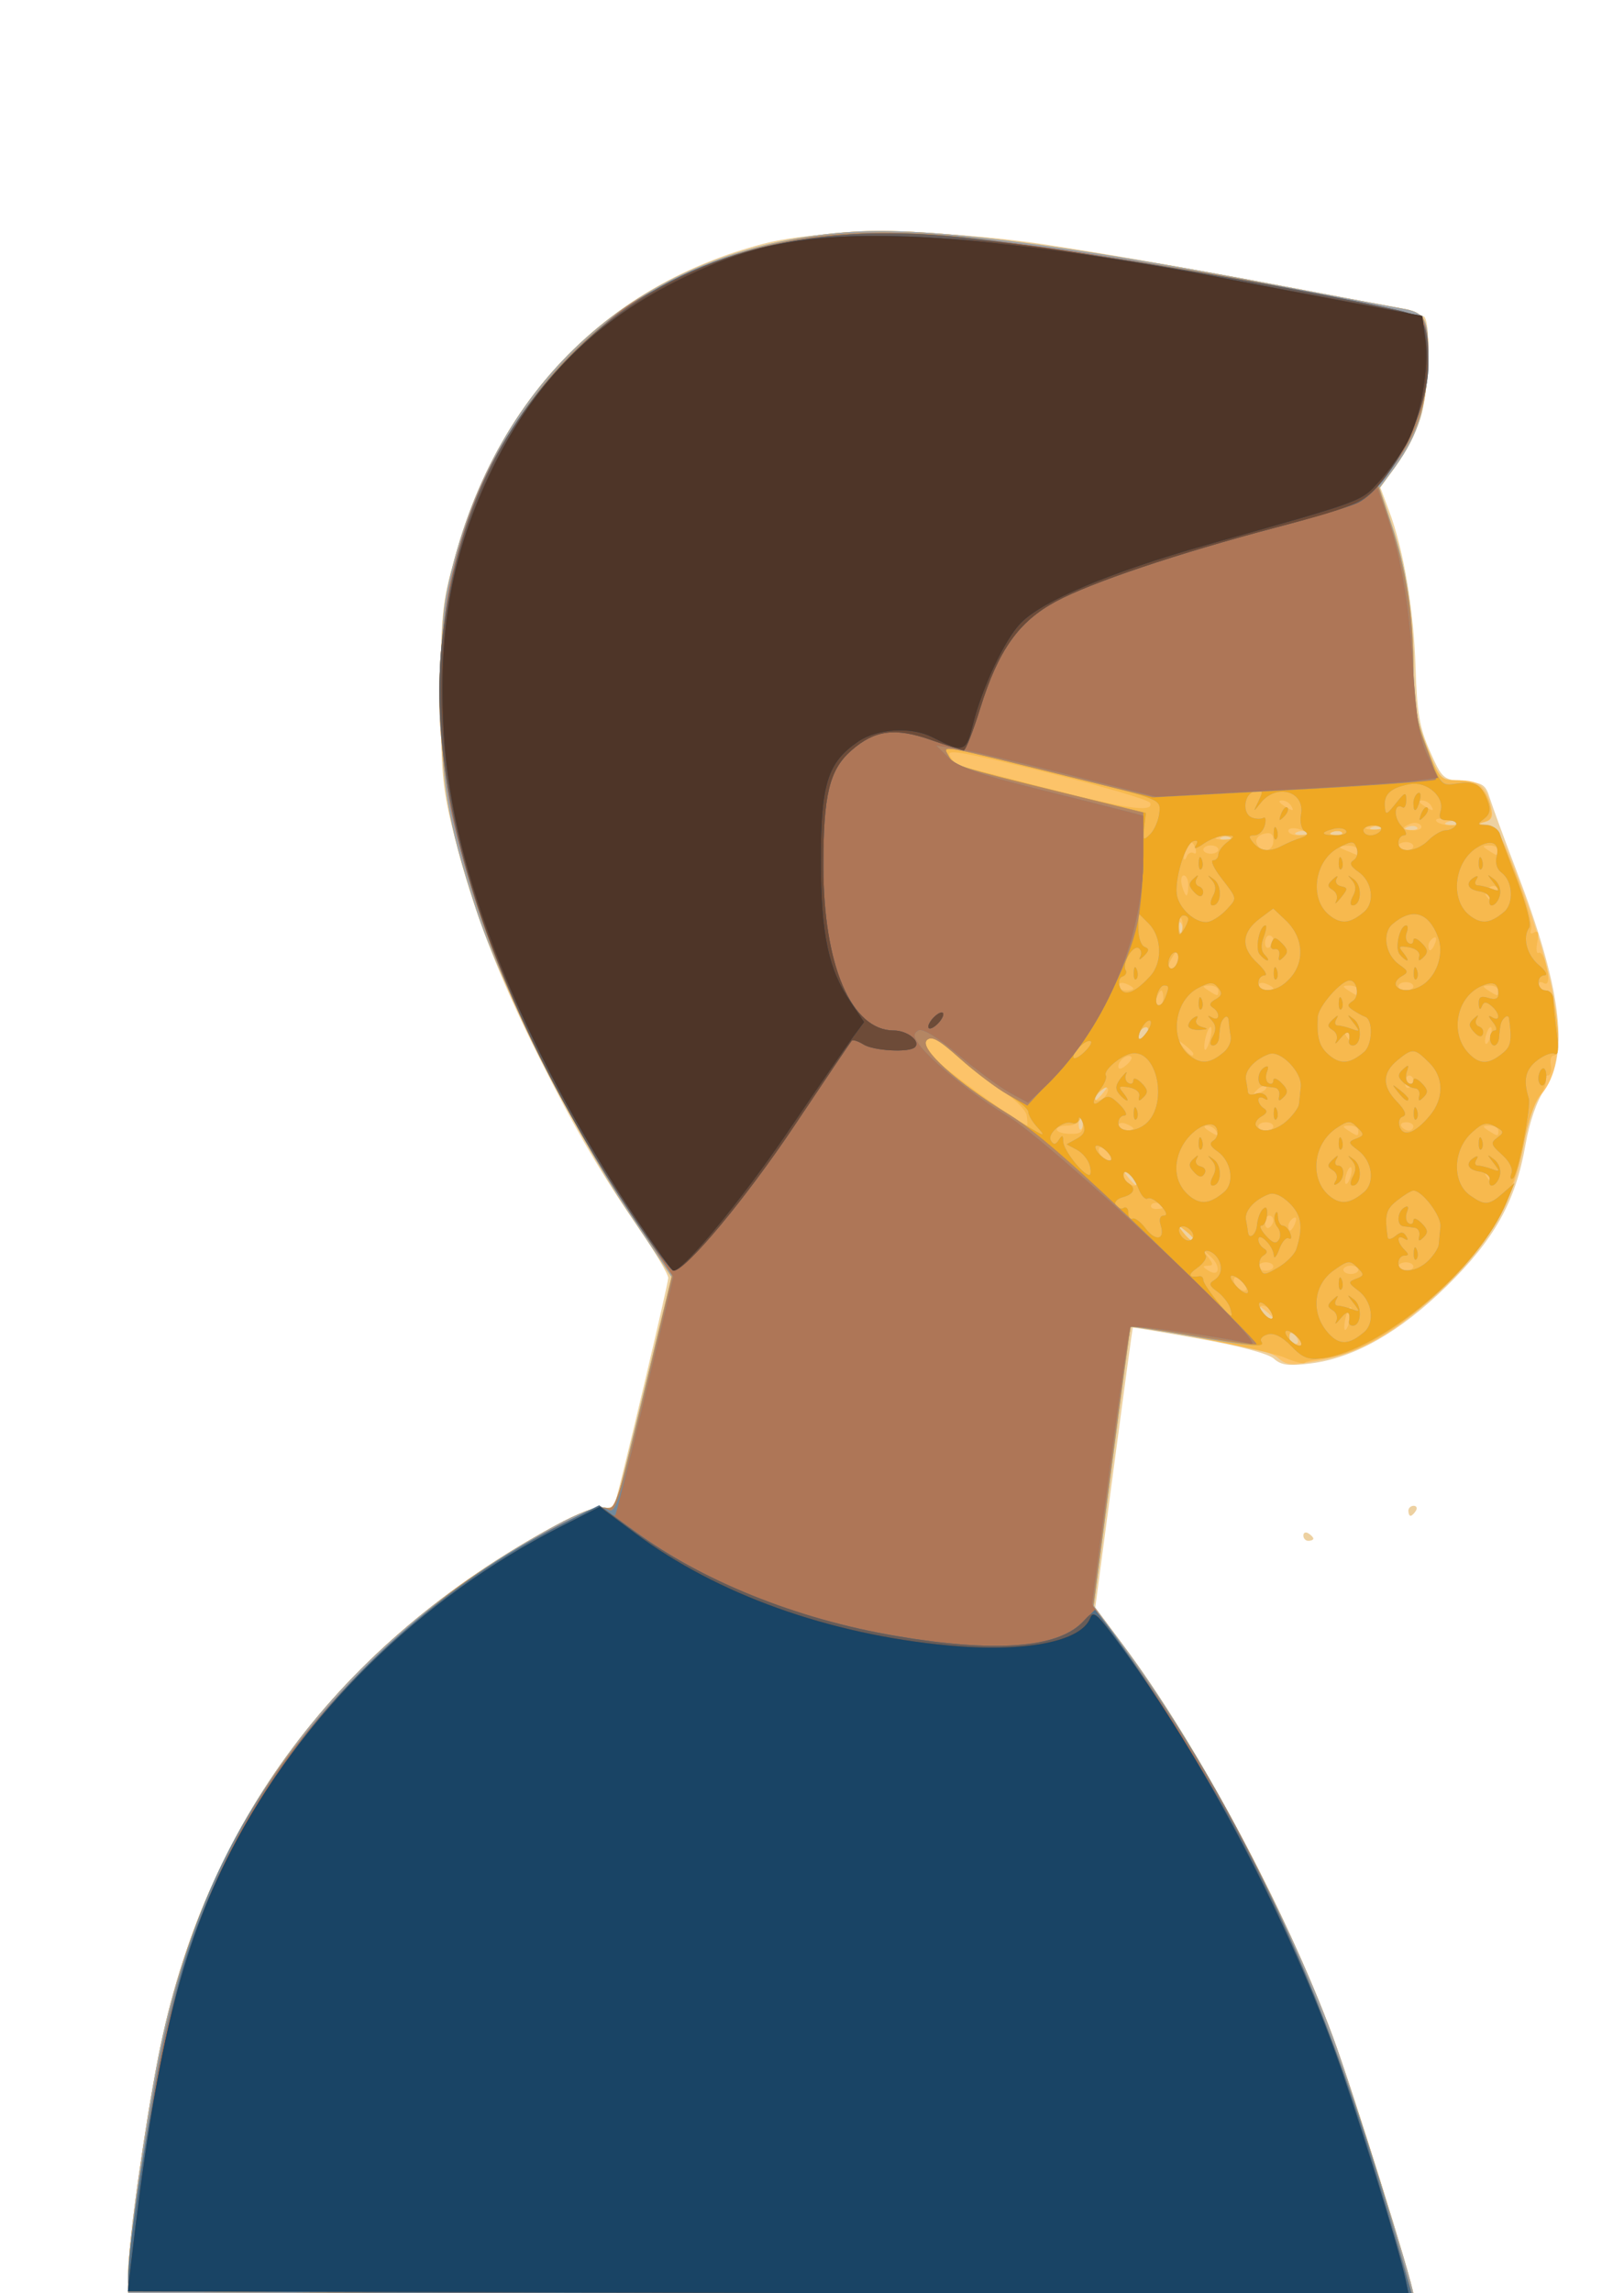 <?xml version="1.0" encoding="UTF-8" standalone="no"?>
<svg
   xmlns:dc="http://purl.org/dc/elements/1.1/"
   xmlns:cc="http://creativecommons.org/ns#"
   xmlns:rdf="http://www.w3.org/1999/02/22-rdf-syntax-ns#"
   xmlns:svg="http://www.w3.org/2000/svg"
   xmlns="http://www.w3.org/2000/svg"
   xmlns:sodipodi="http://sodipodi.sourceforge.net/DTD/sodipodi-0.dtd"
   xmlns:inkscape="http://www.inkscape.org/namespaces/inkscape"
   viewBox="0 0 467.645 660"
   id="svg4303"
   version="1.1"
   inkscape:version="0.91 r13725"
   sodipodi:docname="putonfacemaskside-cdc.svg"
   width="467.645"
   height="660">
  <defs
     id="defs4309" />
  <sodipodi:namedview
     pagecolor="#ffffff"
     bordercolor="#666666"
     borderopacity="1"
     objecttolerance="10"
     gridtolerance="10"
     guidetolerance="10"
     inkscape:pageopacity="0"
     inkscape:pageshadow="2"
     inkscape:window-width="1916"
     inkscape:window-height="1035"
     id="namedview4307"
     showgrid="false"
     fit-margin-top="0"
     fit-margin-left="0"
     fit-margin-right="0"
     fit-margin-bottom="0"
     inkscape:zoom="0.85313955"
     inkscape:cx="175.11091"
     inkscape:cy="654.60684"
     inkscape:window-x="4"
     inkscape:window-y="7"
     inkscape:window-maximized="0"
     inkscape:current-layer="svg4303" />
  <g
     id="g6559"
     transform="matrix(1.44,0,0,1.44,714.767,-356.314)">
    <path
       style="fill:#edd1a1"
       d="m -470.717,701.65 c 0.019,-5.869 3.273,-29.168 6.039,-43.25 9.142,-46.534 35.985,-82.442 79.227,-105.98 4.621,-2.516 8.567,-4.031 9.715,-3.731 1.237,0.323 2.113,-0.088 2.434,-1.142 1.236,-4.066 10.569,-43.527 10.569,-44.689 0,-0.714 -2.419,-4.822 -5.375,-9.128 -8.341,-12.15 -13.168,-20.409 -20.569,-35.193 -8.114,-16.208 -13.126,-29.298 -16.812,-43.909 -2.429,-9.627 -2.707,-12.524 -2.712,-28.228 -0.005,-16.07 0.222,-18.317 2.771,-27.5 9.035,-32.55 30.78,-54.661 61.697,-62.734 11.724,-3.061 35.301,-3.023 56,0.09 25.078,3.772 75.468,13.38 76.235,14.537 1.349,2.033 0.792,15.458 -0.843,20.322 -0.884,2.632 -3.043,6.81 -4.797,9.285 l -3.189,4.5 1.728,4.612 c 2.919,7.788 4.931,19.667 5.301,31.293 0.293,9.2 0.784,12.067 2.877,16.784 2.447,5.515 2.654,5.698 6.779,6 3.743,0.274 4.366,0.672 5.178,3.312 0.508,1.65 2.904,8.175 5.325,14.5 8.893,23.234 10.637,36.448 5.757,43.61 -1.69,2.481 -3.12,6.577 -3.946,11.309 -1.966,11.254 -6.196,18.827 -15.742,28.181 -9.354,9.167 -18.495,14.36 -27.188,15.446 -4.445,0.555 -5.915,0.365 -7.376,-0.958 -1.109,-1.004 -6.973,-2.568 -14.961,-3.991 -7.225,-1.287 -13.186,-2.285 -13.245,-2.219 -0.06,0.067 -1.774,12.695 -3.809,28.063 l -3.7,27.942 5.647,7.558 c 14.751,19.744 32.357,52.611 41.844,78.118 3.944,10.604 16.127,49.534 16.127,51.534 0,0.224 -57.825,0.406 -128.5,0.406 l -128.5,0 0.016,-4.75 z m 234.984,-147.309 c 0,-0.582 0.45,-0.781 1,-0.441 0.55,0.34 1,0.816 1,1.059 0,0.243 -0.45,0.441 -1,0.441 -0.55,0 -1,-0.477 -1,-1.059 z m 21,-4.941 c 0,-0.55 0.477,-1 1.059,-1 0.582,0 0.781,0.45 0.441,1 -0.34,0.55 -0.816,1 -1.059,1 -0.243,0 -0.441,-0.45 -0.441,-1 z"
       id="path6585"
       inkscape:connector-curvature="0" />
    <path
       style="fill:#fcc369"
       d="m -470.717,701.65 c 0.019,-5.869 3.273,-29.168 6.039,-43.25 9.142,-46.534 35.985,-82.442 79.227,-105.98 4.865,-2.648 8.543,-4.037 9.811,-3.706 1.116,0.292 2.221,0.003 2.455,-0.642 0.235,-0.645 2.831,-11.129 5.771,-23.298 l 5.344,-22.126 -8.886,-13.304 c -10.489,-15.703 -25.26,-45.093 -30.129,-59.945 -5.968,-18.204 -7.156,-25.588 -7.081,-44 0.059,-14.52 0.381,-17.665 2.682,-26.208 10.48,-38.915 39.743,-62.924 79.751,-65.432 14.949,-0.937 41.165,2.372 85.5,10.791 11.55,2.193 22.455,4.239 24.234,4.547 4.976,0.859 5.564,2.256 5.067,12.052 -0.458,9.047 -2.179,13.944 -7.309,20.793 l -2.279,3.043 2.332,6.957 c 3.086,9.207 4.437,17.998 4.447,28.932 0.006,7.338 0.492,10.211 2.666,15.75 2.619,6.676 2.712,6.775 6.378,6.775 4.06,0 5.452,1.111 6.47,5.166 0.52,2.074 0.264,2.758 -1.17,3.128 -1.532,0.395 -1.476,0.493 0.341,0.59 1.77,0.094 2.774,1.66 5.368,8.366 9.494,24.545 11.224,38.62 5.588,45.471 -1.47,1.787 -2.743,5.395 -3.564,10.103 -2.003,11.486 -6.646,19.611 -16.574,29.009 -9.269,8.774 -15.919,12.583 -24.841,14.227 -5.095,0.939 -6.09,0.856 -7.749,-0.645 -1.239,-1.121 -6.683,-2.53 -15.603,-4.036 -7.535,-1.273 -13.769,-2.216 -13.854,-2.096 -0.085,0.12 -1.776,12.703 -3.759,27.963 l -3.604,27.745 5.795,7.755 c 14.897,19.934 32.463,52.695 41.992,78.315 3.944,10.604 16.127,49.534 16.127,51.534 0,0.224 -57.825,0.406 -128.5,0.406 l -128.5,0 0.016,-4.75 z m 233.168,-187.467 c -0.718,-0.718 -1.183,-0.777 -1.183,-0.15 0,1.335 1.183,2.517 1.85,1.85 0.284,-0.284 -0.016,-1.049 -0.667,-1.7 z m -4.183,-3.161 c 0,-0.208 -0.787,-0.995 -1.75,-1.75 -1.586,-1.244 -1.621,-1.208 -0.378,0.378 1.306,1.666 2.128,2.195 2.128,1.372 z m -16,-16 c 0,-0.208 -0.787,-0.995 -1.75,-1.75 -1.586,-1.244 -1.621,-1.208 -0.378,0.378 1.306,1.666 2.128,2.195 2.128,1.372 z m -11,-11 c 0,-0.208 -0.787,-0.995 -1.75,-1.75 -1.586,-1.244 -1.621,-1.208 -0.378,0.378 1.306,1.666 2.128,2.195 2.128,1.372 z m -11.317,-12.81 c -0.319,-0.798 -0.556,-0.561 -0.604,0.604 -0.043,1.054 0.193,1.645 0.525,1.312 0.332,-0.332 0.368,-1.195 0.079,-1.917 z m 4.444,-5.562 c 1.244,-1.586 1.208,-1.621 -0.378,-0.378 -0.963,0.755 -1.75,1.542 -1.75,1.75 0,0.823 0.821,0.293 2.128,-1.372 z m 8.872,-12.368 c 0,-0.55 -0.45,-0.722 -1,-0.382 -0.55,0.34 -1,1.068 -1,1.618 0,0.55 0.45,0.722 1,0.382 0.55,-0.34 1,-1.068 1,-1.618 z m 6.683,-21.069 c -0.319,-0.798 -0.556,-0.561 -0.604,0.604 -0.043,1.054 0.193,1.645 0.525,1.312 0.332,-0.332 0.368,-1.195 0.079,-1.917 z m 10.046,-17.417 c -0.332,-0.332 -1.195,-0.368 -1.917,-0.079 -0.798,0.319 -0.561,0.556 0.604,0.604 1.054,0.043 1.645,-0.193 1.312,-0.525 z m 15,-1 c -0.332,-0.332 -1.195,-0.368 -1.917,-0.079 -0.798,0.319 -0.561,0.556 0.604,0.604 1.054,0.043 1.645,-0.193 1.312,-0.525 z m 7,0 c -0.332,-0.332 -1.195,-0.368 -1.917,-0.079 -0.798,0.319 -0.561,0.556 0.604,0.604 1.054,0.043 1.645,-0.193 1.312,-0.525 z m 8,-1 c -0.332,-0.332 -1.195,-0.368 -1.917,-0.079 -0.798,0.319 -0.561,0.556 0.604,0.604 1.054,0.043 1.645,-0.193 1.312,-0.525 z m 7,0 c -0.332,-0.332 -1.195,-0.368 -1.917,-0.079 -0.798,0.319 -0.561,0.556 0.604,0.604 1.054,0.043 1.645,-0.193 1.312,-0.525 z m 8,-1 c -0.332,-0.332 -1.195,-0.368 -1.917,-0.079 -0.798,0.319 -0.561,0.556 0.604,0.604 1.054,0.043 1.645,-0.193 1.312,-0.525 z"
       id="path6583"
       inkscape:connector-curvature="0" />
    <path
       style="fill:#f7b94e"
       d="m -470.717,701.65 c 0.019,-5.869 3.273,-29.168 6.039,-43.25 9.142,-46.534 35.985,-82.442 79.227,-105.98 4.865,-2.648 8.543,-4.037 9.811,-3.706 1.116,0.292 2.221,0.003 2.455,-0.642 0.235,-0.645 2.831,-11.129 5.771,-23.298 l 5.344,-22.126 -8.886,-13.304 c -10.489,-15.703 -25.26,-45.093 -30.129,-59.945 -5.968,-18.204 -7.156,-25.588 -7.081,-44 0.059,-14.52 0.381,-17.665 2.682,-26.208 10.48,-38.915 39.743,-62.924 79.751,-65.432 14.949,-0.937 41.165,2.372 85.5,10.791 11.55,2.193 22.455,4.239 24.234,4.547 4.976,0.859 5.564,2.256 5.067,12.052 -0.458,9.047 -2.179,13.944 -7.309,20.793 l -2.279,3.043 2.332,6.957 c 3.086,9.207 4.437,17.998 4.447,28.932 0.006,7.338 0.492,10.211 2.666,15.75 2.499,6.371 2.846,6.775 5.809,6.775 3.877,0 6.1,1.664 6.914,5.177 0.472,2.038 0.203,2.786 -1.13,3.134 -1.397,0.365 -1.323,0.481 0.367,0.573 1.724,0.095 2.803,1.906 5.805,9.75 2.028,5.299 3.443,10.272 3.144,11.052 -0.339,0.883 -0.116,1.153 0.59,0.717 0.775,-0.479 0.975,0.128 0.633,1.918 -0.275,1.44 -0.167,2.412 0.241,2.16 0.408,-0.252 1.012,0.549 1.342,1.78 0.893,3.331 0.752,4.934 -0.373,4.239 -0.55,-0.34 -1,-0.141 -1,0.441 0,0.582 0.616,1.059 1.369,1.059 0.805,0 1.624,1.544 1.989,3.75 0.902,5.456 0.778,9.25 -0.301,9.25 -0.518,0 -0.769,0.9 -0.557,2 0.212,1.1 -0.066,2 -0.616,2 -0.551,0 -0.756,0.397 -0.456,0.882 0.3,0.485 -0.267,1.948 -1.259,3.25 -0.992,1.302 -2.364,5.518 -3.048,9.368 -0.684,3.85 -2.786,10.217 -4.671,14.15 -5.997,12.509 -24.793,27.93 -35.223,28.9 -1.885,0.175 -3.664,0.555 -3.954,0.845 -0.289,0.289 -2.156,-0.189 -4.149,-1.064 -3.063,-1.344 -30.215,-6.698 -30.675,-6.049 -0.085,0.12 -1.776,12.703 -3.759,27.963 l -3.604,27.745 5.795,7.755 c 14.897,19.934 32.463,52.695 41.992,78.315 3.944,10.604 16.127,49.534 16.127,51.534 0,0.224 -57.825,0.406 -128.5,0.406 l -128.5,0 0.016,-4.75 z M -235.732,515.916 c 0,-0.149 -0.65,-0.81 -1.444,-1.469 -1.178,-0.978 -1.416,-0.837 -1.295,0.768 0.088,1.164 0.676,1.763 1.444,1.469 0.713,-0.273 1.295,-0.619 1.295,-0.768 z m 9.5,-5.515 c 0.24,-1.249 0.14,-1.973 -0.224,-1.61 -0.364,0.364 -0.81,1.635 -0.991,2.825 -0.43,2.82 0.645,1.744 1.215,-1.215 z m -15.959,-0.933 c -0.363,-0.587 -1.138,-1.067 -1.723,-1.067 -0.663,0 -0.587,0.574 0.202,1.524 1.372,1.653 2.597,1.284 1.521,-0.458 z m -5.561,-5.591 c -0.696,-0.838 -1.471,-1.318 -1.723,-1.067 -0.693,0.694 0.716,2.591 1.924,2.591 0.663,0 0.587,-0.574 -0.202,-1.524 z m -6.559,-5.324 c -1.696,-1.546 -1.727,-1.54 -0.494,0.098 1.097,1.457 1.088,1.753 -0.055,1.765 -1.077,0.012 -1.049,0.221 0.128,0.968 2.25,1.429 2.589,-0.854 0.421,-2.831 z m 29.579,2.682 c 0,-0.458 -0.675,-0.833 -1.5,-0.833 -0.825,0 -1.5,0.375 -1.5,0.833 0,0.458 0.675,0.833 1.5,0.833 0.825,0 1.5,-0.375 1.5,-0.833 z m -17,-0.667 c 0,-0.458 -0.675,-0.833 -1.5,-0.833 -0.825,0 -1.5,0.375 -1.5,0.833 0,0.458 0.675,0.833 1.5,0.833 0.825,0 1.5,-0.375 1.5,-0.833 z m 28,0 c 0,-0.458 -0.675,-0.833 -1.5,-0.833 -0.825,0 -1.5,0.375 -1.5,0.833 0,0.458 0.675,0.833 1.5,0.833 0.825,0 1.5,-0.375 1.5,-0.833 z m -44,-5.544 c 0,-0.208 -0.787,-0.995 -1.75,-1.75 -1.586,-1.244 -1.621,-1.208 -0.378,0.378 1.306,1.666 2.128,2.195 2.128,1.372 z m 16,-3.681 c 0,-0.518 -0.375,-0.941 -0.833,-0.941 -0.458,0 -0.833,0.655 -0.833,1.456 0,0.801 0.375,1.224 0.833,0.941 0.458,-0.283 0.833,-0.938 0.833,-1.456 z m 4.382,0.507 c 0.341,-0.89 0.174,-1.291 -0.393,-0.941 -0.544,0.336 -0.989,1.034 -0.989,1.552 0,1.438 0.717,1.121 1.382,-0.611 z m -26.382,-3.056 c 0,-0.828 -1.942,-1.296 -2.387,-0.575 -0.289,0.467 0.13,0.85 0.931,0.85 0.801,0 1.456,-0.123 1.456,-0.274 z m -6.02,-5.917 c -0.696,-0.838 -1.471,-1.318 -1.723,-1.067 -0.693,0.694 0.716,2.591 1.924,2.591 0.663,0 0.587,-0.574 -0.202,-1.524 z m 43.641,-1.096 c 0.126,-0.859 -0.05,-1.283 -0.391,-0.942 -0.341,0.341 -0.724,1.324 -0.85,2.183 -0.126,0.859 0.05,1.283 0.391,0.942 0.341,-0.341 0.724,-1.324 0.85,-2.183 z m 28.046,0.165 c 0,-0.801 -0.382,-1.22 -0.85,-0.931 -0.467,0.289 -0.591,0.944 -0.274,1.456 0.809,1.308 1.124,1.161 1.124,-0.525 z m -76.687,-4.068 c -0.696,-0.838 -1.471,-1.318 -1.723,-1.067 -0.693,0.694 0.716,2.591 1.924,2.591 0.663,0 0.587,-0.574 -0.202,-1.524 z m -5.059,-5.843 c -0.043,-1.173 -0.306,-1.571 -0.583,-0.883 -0.277,0.688 -1.34,1.25 -2.362,1.25 -3.111,0 -3.008,1.52 0.111,1.647 2.367,0.097 2.898,-0.281 2.834,-2.014 z m 26.579,1.367 c -0.34,-0.55 -1.154,-0.993 -1.809,-0.985 -0.716,0.009 -0.592,0.402 0.309,0.985 1.921,1.242 2.267,1.242 1.5,0 z m 28.5,0 c 0,-0.55 -0.787,-0.993 -1.75,-0.985 -1.496,0.013 -1.532,0.156 -0.25,0.985 1.887,1.22 2,1.22 2,0 z m 28,0 c 0,-0.55 -0.787,-0.993 -1.75,-0.985 -1.496,0.013 -1.532,0.156 -0.25,0.985 1.887,1.22 2,1.22 2,0 z m -73,-0.393 c 0,-0.216 -0.675,-0.652 -1.5,-0.969 -0.825,-0.317 -1.5,-0.14 -1.5,0.393 0,0.533 0.675,0.969 1.5,0.969 0.825,0 1.5,-0.177 1.5,-0.393 z m 28,-0.44 c 0,-0.458 -0.675,-0.833 -1.5,-0.833 -0.825,0 -1.5,0.375 -1.5,0.833 0,0.458 0.675,0.833 1.5,0.833 0.825,0 1.5,-0.375 1.5,-0.833 z m 28,0 c 0,-0.458 -0.655,-0.833 -1.456,-0.833 -0.801,0 -1.224,0.375 -0.941,0.833 0.283,0.458 0.938,0.833 1.456,0.833 0.518,0 0.941,-0.375 0.941,-0.833 z m -77.319,-2.172 c -0.168,-1.103 -2.413,-3.341 -4.989,-4.975 -2.576,-1.633 -6.727,-4.854 -9.226,-7.157 -3.605,-3.323 -4.793,-3.93 -5.755,-2.941 -0.956,0.984 -0.368,1.991 2.788,4.775 3.379,2.981 16.437,12.303 17.233,12.303 0.14,0 0.117,-0.902 -0.052,-2.005 z m 15.86,-4.061 c 1.076,-1.741 -0.15,-2.11 -1.521,-0.458 -0.789,0.95 -0.865,1.524 -0.202,1.524 0.585,0 1.36,-0.48 1.723,-1.067 z m 31.985,-1.74 c -0.308,-0.308 -1.115,-6.4e-4 -1.793,0.683 -0.98,0.988 -0.865,1.102 0.56,0.56 0.986,-0.376 1.541,-0.935 1.233,-1.243 z m 29.474,-1.252 c 0,-0.518 -0.375,-0.941 -0.833,-0.941 -0.458,0 -0.833,0.655 -0.833,1.456 0,0.801 0.375,1.224 0.833,0.941 0.458,-0.283 0.833,-0.938 0.833,-1.456 z m -56.409,-4.684 c -0.694,-0.693 -2.591,0.716 -2.591,1.924 0,0.663 0.574,0.587 1.524,-0.202 0.838,-0.696 1.318,-1.471 1.067,-1.723 z m 12.409,-0.635 c 0,-0.208 -0.787,-0.995 -1.75,-1.75 -1.586,-1.244 -1.621,-1.208 -0.378,0.378 1.306,1.666 2.128,2.195 2.128,1.372 z m 3.5,-3.622 c 0.24,-1.249 0.14,-1.973 -0.224,-1.61 -0.364,0.364 -0.81,1.635 -0.991,2.825 -0.43,2.82 0.645,1.744 1.215,-1.215 z m 56.121,-0.621 c 0.126,-0.859 -0.05,-1.283 -0.391,-0.942 -0.341,0.341 -0.724,1.324 -0.85,2.183 -0.126,0.859 0.05,1.283 0.391,0.942 0.341,-0.341 0.724,-1.324 0.85,-2.183 z m -68.621,-0.497 c 0,-0.55 -0.45,-0.722 -1,-0.382 -0.55,0.34 -1,1.068 -1,1.618 0,0.55 0.45,0.722 1,0.382 0.55,-0.34 1,-1.068 1,-1.618 z m 40.667,0.662 c 0,-0.801 -0.382,-1.22 -0.85,-0.931 -0.467,0.289 -0.591,0.944 -0.274,1.456 0.809,1.308 1.124,1.161 1.124,-0.525 z m -37.667,-7.044 c 0,-0.825 -0.177,-1.5 -0.393,-1.5 -0.216,0 -0.652,0.675 -0.969,1.5 -0.317,0.825 -0.14,1.5 0.393,1.5 0.533,0 0.969,-0.675 0.969,-1.5 z m 11,-1.5 c 0,-0.55 -0.787,-0.993 -1.75,-0.985 -1.496,0.013 -1.532,0.156 -0.25,0.985 1.887,1.22 2,1.22 2,0 z m 28,0 c 0,-0.55 -0.787,-0.993 -1.75,-0.985 -1.496,0.013 -1.532,0.156 -0.25,0.985 1.887,1.22 2,1.22 2,0 z m 28,0 c 0,-0.55 -0.787,-0.993 -1.75,-0.985 -1.496,0.013 -1.532,0.156 -0.25,0.985 1.887,1.22 2,1.22 2,0 z m -73,-0.393 c 0,-0.216 -0.675,-0.652 -1.5,-0.969 -0.825,-0.317 -1.5,-0.14 -1.5,0.393 0,0.533 0.675,0.969 1.5,0.969 0.825,0 1.5,-0.177 1.5,-0.393 z m 28,0 c 0,-0.216 -0.675,-0.652 -1.5,-0.969 -0.825,-0.317 -1.5,-0.14 -1.5,0.393 0,0.533 0.675,0.969 1.5,0.969 0.825,0 1.5,-0.177 1.5,-0.393 z m 28,-0.44 c 0,-0.458 -0.675,-0.833 -1.5,-0.833 -0.825,0 -1.5,0.375 -1.5,0.833 0,0.458 0.675,0.833 1.5,0.833 0.825,0 1.5,-0.375 1.5,-0.833 z m -47.015,-5.976 c -0.013,-1.457 -0.149,-1.484 -0.985,-0.191 -1.266,1.958 -1.266,3.282 0,2.5 0.55,-0.34 0.993,-1.379 0.985,-2.309 z m 19.015,-3.25 c 0,-0.518 -0.375,-0.941 -0.833,-0.941 -0.458,0 -0.833,0.655 -0.833,1.456 0,0.801 0.375,1.224 0.833,0.941 0.458,-0.283 0.833,-0.938 0.833,-1.456 z m 32.382,0.507 c 0.341,-0.89 0.174,-1.291 -0.393,-0.941 -0.544,0.336 -0.989,1.034 -0.989,1.552 0,1.438 0.717,1.121 1.382,-0.611 z m -50.719,-4.698 c -0.277,-0.688 -0.504,-0.125 -0.504,1.25 0,1.375 0.227,1.938 0.504,1.25 0.277,-0.688 0.277,-1.812 0,-2.5 z m 61.838,-4.75 c -0.34,-0.55 -0.067,-1 0.608,-1 0.674,0 0.956,-0.27 0.626,-0.6 -0.898,-0.898 -2.855,0.593 -2.19,1.669 0.316,0.512 0.8,0.931 1.075,0.931 0.275,0 0.222,-0.45 -0.118,-1 z m -60.5,-2 c 0,-1.1 -0.408,-2 -0.906,-2 -0.499,0 -0.671,0.9 -0.383,2 0.288,1.1 0.696,2 0.906,2 0.211,0 0.383,-0.9 0.383,-2 z m 1.074,-6.454 c 0.497,0.307 0.621,-0.178 0.275,-1.078 -0.502,-1.309 -0.797,-1.369 -1.473,-0.302 -0.465,0.734 -0.817,1.784 -0.782,2.334 0.035,0.55 0.292,0.435 0.57,-0.256 0.279,-0.691 0.913,-1.005 1.41,-0.698 z m 4.926,-0.712 c 0,-0.458 -0.675,-0.833 -1.5,-0.833 -0.825,0 -1.5,0.375 -1.5,0.833 0,0.458 0.675,0.833 1.5,0.833 0.825,0 1.5,-0.375 1.5,-0.833 z m 28,0.167 c 0,-0.55 -1.012,-0.968 -2.25,-0.93 -2.147,0.067 -2.158,0.11 -0.25,0.93 1.1,0.473 2.112,0.891 2.25,0.93 0.138,0.039 0.25,-0.38 0.25,-0.93 z m 28,0 c 0,-0.55 -0.787,-0.993 -1.75,-0.985 -1.496,0.013 -1.532,0.156 -0.25,0.985 1.887,1.22 2,1.22 2,0 z m -45,-1.906 c 0,-1.391 -0.522,-1.77 -1.931,-1.401 -1.148,0.3 -1.713,1.073 -1.393,1.906 0.799,2.081 3.324,1.697 3.324,-0.505 z m 28,1.073 c 0,-0.458 -0.675,-0.833 -1.5,-0.833 -0.825,0 -1.5,0.375 -1.5,0.833 0,0.458 0.675,0.833 1.5,0.833 0.825,0 1.5,-0.375 1.5,-0.833 z m -36.75,-1.829 c -0.688,-0.277 -1.812,-0.277 -2.5,0 -0.688,0.277 -0.125,0.504 1.25,0.504 1.375,0 1.938,-0.227 1.25,-0.504 z m 15.75,-0.721 c 0,-0.211 -0.9,-0.619 -2,-0.906 -1.1,-0.288 -2,-0.115 -2,0.383 0,0.499 0.9,0.906 2,0.906 1.1,0 2,-0.173 2,-0.383 z m 6.729,-0.221 c -0.332,-0.332 -1.195,-0.368 -1.917,-0.079 -0.798,0.319 -0.561,0.556 0.604,0.604 1.054,0.043 1.645,-0.193 1.312,-0.525 z m 7.521,-1.058 c -0.688,-0.277 -1.812,-0.277 -2.5,0 -0.688,0.277 -0.125,0.504 1.25,0.504 1.375,0 1.938,-0.227 1.25,-0.504 z m 8.277,-0.294 c -0.325,-0.526 -1.252,-0.703 -2.059,-0.393 -2.067,0.793 -1.824,1.349 0.591,1.349 1.132,0 1.793,-0.43 1.468,-0.956 z m 7.473,-0.427 c 0,-0.211 -1.111,-0.596 -2.47,-0.856 -1.358,-0.26 -2.232,-0.087 -1.941,0.383 0.512,0.829 4.411,1.246 4.411,0.472 z m -61.637,-4.112 c -0.229,-0.598 -9.579,-3.343 -20.776,-6.1 -17.345,-4.271 -20.192,-4.746 -19.233,-3.209 0.62,0.992 1.356,1.825 1.636,1.851 0.28,0.026 7.934,1.983 17.009,4.35 16.567,4.321 22.14,5.131 21.363,3.107 z m 28.137,0.496 c -0.34,-0.55 -1.154,-0.993 -1.809,-0.985 -0.716,0.009 -0.592,0.402 0.309,0.985 1.921,1.242 2.267,1.242 1.5,0 z m 28,0 c -0.34,-0.55 -1.154,-0.993 -1.809,-0.985 -0.716,0.009 -0.592,0.402 0.309,0.985 1.921,1.242 2.267,1.242 1.5,0 z"
       id="path6581"
       inkscape:connector-curvature="0" />
    <path
       style="fill:#9ea2a7"
       d="m -470.717,701.65 c 0.019,-5.869 3.273,-29.168 6.039,-43.25 9.142,-46.534 35.985,-82.442 79.227,-105.98 4.865,-2.648 8.543,-4.037 9.811,-3.706 1.116,0.292 2.221,0.003 2.455,-0.642 0.235,-0.645 2.831,-11.129 5.771,-23.298 l 5.344,-22.126 -8.886,-13.304 c -10.489,-15.703 -25.26,-45.093 -30.129,-59.945 -5.968,-18.204 -7.156,-25.588 -7.081,-44 0.059,-14.52 0.381,-17.665 2.682,-26.208 10.48,-38.915 39.743,-62.924 79.751,-65.432 14.949,-0.937 41.165,2.372 85.5,10.791 11.55,2.193 22.455,4.239 24.234,4.547 4.976,0.859 5.564,2.256 5.067,12.052 -0.458,9.047 -2.179,13.944 -7.309,20.793 l -2.279,3.043 2.332,6.957 c 3.08,9.19 4.437,17.995 4.447,28.857 0.006,7.232 0.523,10.291 2.758,16.319 2.699,7.282 2.807,7.41 5.836,6.939 3.728,-0.579 5.028,0.122 6.226,3.361 0.691,1.867 0.521,2.76 -0.7,3.69 -1.432,1.09 -1.373,1.231 0.522,1.259 1.173,0.018 2.376,0.819 2.672,1.782 0.296,0.963 1.909,5.321 3.585,9.686 1.676,4.365 2.697,8.415 2.27,9 -1.404,1.924 -0.478,5.486 1.952,7.509 1.313,1.094 1.825,2.003 1.138,2.022 -1.795,0.048 -1.549,3.033 0.25,3.033 0.825,0 1.5,0.837 1.5,1.86 0,1.023 0.296,4.019 0.657,6.656 0.441,3.217 0.315,4.584 -0.382,4.153 -0.572,-0.353 -2.178,0.253 -3.569,1.347 -2.319,1.824 -2.774,3.894 -1.643,7.483 0.523,1.662 -2.176,15.452 -3.141,16.048 -0.494,0.306 -0.633,-0.136 -0.309,-0.982 0.354,-0.922 -0.411,-2.429 -1.911,-3.765 -2.215,-1.973 -2.32,-2.36 -0.921,-3.383 1.407,-1.029 1.354,-1.276 -0.484,-2.26 -1.706,-0.913 -2.517,-0.684 -4.68,1.321 -3.757,3.482 -3.894,9.93 -0.265,12.49 2.912,2.054 3.762,2.002 6.503,-0.404 l 2.355,-2.066 -1.599,3.858 c -5.441,13.13 -24.964,29.627 -36.866,31.15 -2.78,0.356 -3.936,-0.098 -6.161,-2.421 -1.779,-1.857 -3.409,-2.684 -4.65,-2.36 -1.051,0.275 -1.664,0.899 -1.363,1.386 0.799,1.293 -1.746,1.101 -14.511,-1.097 -6.292,-1.083 -11.514,-1.868 -11.603,-1.743 -0.089,0.124 -1.785,12.712 -3.767,27.971 l -3.604,27.745 5.795,7.755 c 14.897,19.934 32.463,52.695 41.992,78.315 3.944,10.604 16.127,49.534 16.127,51.534 0,0.224 -57.825,0.406 -128.5,0.406 l -128.5,0 0.016,-4.75 z m 233.984,-186.75 c -0.685,-0.825 -1.695,-1.5 -2.245,-1.5 -0.558,0 -0.45,0.663 0.245,1.5 0.685,0.825 1.695,1.5 2.245,1.5 0.558,0 0.45,-0.663 -0.245,-1.5 z m 13.154,-1.22 c 2.223,-1.903 1.626,-6.183 -1.156,-8.281 -2.07,-1.562 -2.104,-1.744 -0.443,-2.382 1.646,-0.632 1.663,-0.826 0.207,-2.283 -1.456,-1.456 -1.856,-1.405 -4.678,0.605 -4.208,2.996 -4.642,8.775 -0.953,12.702 2.155,2.294 4.033,2.197 7.022,-0.361 z m -5.6,-2.141 c 0.389,-0.754 0.091,-1.739 -0.667,-2.208 -1.157,-0.715 -1.155,-1.047 0.019,-2.138 1.037,-0.965 1.21,-0.976 0.683,-0.042 -0.388,0.688 -0.266,1.25 0.272,1.25 0.537,0 1.802,0.309 2.809,0.687 1.675,0.628 1.704,0.522 0.332,-1.25 -1.367,-1.766 -1.354,-1.823 0.147,-0.65 1.652,1.291 1.454,5.213 -0.263,5.213 -0.486,0 -0.83,-0.338 -0.765,-0.75 0.342,-2.168 -0.287,-2.425 -1.693,-0.691 -0.866,1.068 -1.258,1.328 -0.872,0.579 z m 0.525,-7.722 c 0.048,-1.165 0.285,-1.402 0.604,-0.604 0.289,0.722 0.253,1.584 -0.079,1.917 -0.332,0.332 -0.569,-0.258 -0.525,-1.312 z m -14.079,5.083 c -0.707,-0.852 -1.51,-1.323 -1.785,-1.048 -0.275,0.275 0.078,1.197 0.785,2.048 0.707,0.852 1.51,1.323 1.785,1.048 0.275,-0.275 -0.078,-1.197 -0.785,-2.048 z m -7.716,-0.25 c -0.359,-0.963 -1.516,-2.37 -2.57,-3.128 -1.531,-1.101 -1.645,-1.546 -0.566,-2.214 1.608,-0.994 1.833,-2.929 0.541,-4.658 -1.073,-1.436 -3.101,-1.725 -2.231,-0.318 0.317,0.512 -0.432,1.637 -1.663,2.5 -1.981,1.388 -1.804,2.044 0.456,1.687 0.412,-0.065 0.75,0.297 0.75,0.805 0,0.92 4.835,7.077 5.558,7.077 0.209,0 0.086,-0.787 -0.273,-1.75 z m 2.736,-4.726 c -0.696,-0.838 -1.73,-1.524 -2.297,-1.524 -0.568,0 -0.216,0.903 0.783,2.006 2.068,2.285 3.447,1.846 1.515,-0.482 z m 10.58,-6.84 c 1.394,-4.391 1.053,-6.758 -1.314,-9.125 -1.498,-1.498 -3.084,-2.21 -4.113,-1.847 -2.865,1.012 -4.992,3.346 -4.652,5.104 0.179,0.926 0.36,2.021 0.402,2.434 0.176,1.725 1.664,0.577 1.813,-1.399 0.089,-1.182 0.612,-2.599 1.162,-3.149 0.667,-0.667 0.946,-0.284 0.838,1.149 -0.089,1.182 -0.586,2.149 -1.104,2.149 -0.518,0 -0.118,0.911 0.889,2.024 1.362,1.505 2.028,1.706 2.598,0.784 0.422,-0.682 0.3,-1.803 -0.271,-2.49 -0.571,-0.687 -0.805,-1.828 -0.522,-2.534 0.324,-0.807 0.545,-0.634 0.595,0.466 0.043,0.963 0.481,1.75 0.972,1.75 0.491,0 1.161,0.698 1.489,1.552 0.328,0.854 0.189,1.301 -0.308,0.994 -0.497,-0.307 -1.356,0.682 -1.91,2.198 -0.554,1.516 -1.042,2.024 -1.085,1.129 -0.088,-1.825 -3.079,-4.791 -3.079,-3.054 0,0.585 0.498,1.371 1.107,1.747 0.785,0.485 0.743,0.909 -0.146,1.458 -0.689,0.426 -0.965,1.522 -0.615,2.436 0.59,1.537 0.865,1.528 3.647,-0.115 1.655,-0.978 3.278,-2.625 3.607,-3.661 z m 26.4,2.316 c 1.1,-1.1 2.038,-2.562 2.083,-3.25 0.046,-0.688 0.197,-2.275 0.335,-3.529 0.232,-2.098 -3.614,-7.221 -5.42,-7.221 -0.401,0 -1.854,0.885 -3.229,1.966 -2.267,1.783 -2.555,2.909 -1.897,7.406 0.07,0.48 0.763,0.345 1.539,-0.299 1.08,-0.897 1.585,-0.889 2.155,0.032 0.471,0.763 0.321,0.942 -0.411,0.49 -1.52,-0.939 -1.487,0.672 0.045,2.205 0.933,0.933 0.933,1.2 0,1.2 -0.66,0 -1.2,0.675 -1.2,1.5 0,2.156 3.649,1.851 6,-0.5 z m -2.921,-1.583 c 0.048,-1.165 0.285,-1.402 0.604,-0.604 0.289,0.722 0.253,1.584 -0.079,1.917 -0.332,0.332 -0.569,-0.258 -0.525,-1.312 z m 1.1,-3.371 c 0.177,-0.8 -0.241,-1.531 -0.929,-1.625 -0.688,-0.094 -1.7,-0.227 -2.25,-0.295 -1.381,-0.173 -1.259,-2.847 0.17,-3.73 0.782,-0.483 0.962,-0.182 0.544,0.909 -0.344,0.898 -0.196,1.898 0.33,2.223 0.526,0.325 0.956,0.082 0.956,-0.539 0,-0.635 0.717,-0.413 1.636,0.505 1.275,1.275 1.37,1.897 0.429,2.821 -0.934,0.917 -1.134,0.856 -0.886,-0.269 z m -51.705,-2.13 c -0.373,-1.175 -0.135,-1.916 0.614,-1.916 0.772,0 0.564,-0.728 -0.566,-1.976 -0.984,-1.087 -2.179,-1.735 -2.657,-1.44 -0.478,0.295 -1.29,-0.572 -1.805,-1.926 -0.987,-2.596 -3.06,-4.476 -3.06,-2.775 0,0.55 0.45,1.278 1,1.618 1.626,1.005 1.149,2.228 -1.101,2.816 -1.178,0.308 -1.807,1.025 -1.431,1.633 0.368,0.596 1.089,0.825 1.601,0.508 0.512,-0.316 0.931,0.153 0.931,1.043 0,0.89 0.363,1.393 0.808,1.119 0.444,-0.275 1.626,0.59 2.626,1.922 2.038,2.714 3.973,2.316 3.04,-0.625 z m 6.527,2.143 c 0,-1.18 -1.95,-2.442 -2.667,-1.726 -0.716,0.716 0.546,2.667 1.726,2.667 0.518,0 0.941,-0.423 0.941,-0.941 z m 6.169,-8.793 c 2.14,-1.833 1.432,-6.157 -1.326,-8.089 -1.512,-1.059 -1.721,-1.635 -0.8,-2.205 0.686,-0.424 0.983,-1.461 0.659,-2.305 -0.891,-2.323 -5.341,0.098 -7.154,3.891 -1.739,3.64 -1.059,7.32 1.772,9.587 2.164,1.734 4.085,1.487 6.848,-0.88 z m -2.251,-3.113 c 0.686,-1.281 0.62,-2.262 -0.215,-3.202 -0.998,-1.124 -0.923,-1.144 0.444,-0.116 1.673,1.258 1.447,5.165 -0.299,5.165 -0.533,0 -0.504,-0.775 0.07,-1.847 z m -3.785,-0.847 c -1.099,-1.184 -1.12,-1.701 -0.103,-2.639 0.964,-0.89 1.107,-0.888 0.605,0.007 -0.362,0.646 0.01,1.321 0.827,1.5 0.837,0.183 1.17,0.823 0.762,1.465 -0.519,0.817 -1.11,0.723 -2.091,-0.333 z m 0.946,-5.89 c 0.048,-1.165 0.285,-1.402 0.604,-0.604 0.289,0.722 0.253,1.584 -0.079,1.917 -0.332,0.332 -0.569,-0.258 -0.525,-1.312 z m 33.075,9.863 c 2.223,-1.903 1.626,-6.183 -1.156,-8.281 -2.07,-1.562 -2.104,-1.744 -0.443,-2.382 1.631,-0.626 1.653,-0.837 0.237,-2.253 -1.416,-1.416 -1.799,-1.406 -4.103,0.103 -4.818,3.157 -5.537,10.341 -1.369,13.679 2.161,1.731 4.084,1.487 6.833,-0.867 z m -5.681,-2.237 c 0.456,-0.738 0.211,-1.62 -0.587,-2.113 -1.157,-0.715 -1.155,-1.047 0.019,-2.138 1.037,-0.965 1.21,-0.976 0.683,-0.042 -0.388,0.688 -0.229,1.25 0.353,1.25 1.424,0 1.352,2.701 -0.096,3.595 -0.752,0.465 -0.881,0.272 -0.372,-0.553 z m 3.444,-0.89 c 0.686,-1.281 0.62,-2.262 -0.215,-3.202 -0.998,-1.124 -0.923,-1.144 0.444,-0.116 1.673,1.258 1.447,5.165 -0.299,5.165 -0.533,0 -0.504,-0.775 0.07,-1.847 z m -2.839,-6.737 c 0.048,-1.165 0.285,-1.402 0.604,-0.604 0.289,0.722 0.253,1.584 -0.079,1.917 -0.332,0.332 -0.569,-0.258 -0.525,-1.312 z m -49.797,4.552 c -0.292,-1.117 -1.451,-2.524 -2.574,-3.125 l -2.043,-1.093 2.035,-1.125 c 1.522,-0.841 1.834,-1.629 1.238,-3.125 -0.438,-1.1 -0.829,-1.452 -0.867,-0.781 -0.039,0.67 -0.633,1.02 -1.32,0.778 -1.789,-0.63 -5.092,2.14 -4.225,3.543 0.538,0.87 0.947,0.823 1.585,-0.183 0.674,-1.063 0.863,-0.985 0.875,0.358 0.015,1.62 3.756,6.452 5.172,6.68 0.361,0.058 0.417,-0.809 0.125,-1.926 z m 3.719,-2.468 c -0.685,-0.825 -1.695,-1.5 -2.245,-1.5 -0.558,0 -0.45,0.663 0.245,1.5 0.685,0.825 1.695,1.5 2.245,1.5 0.558,0 0.45,-0.663 -0.245,-1.5 z m -14.345,-5.329 c -0.91,-1.006 -1.655,-2.313 -1.655,-2.905 0,-0.592 -1.946,-2.217 -4.324,-3.61 -2.378,-1.394 -6.679,-4.651 -9.557,-7.239 -4.115,-3.7 -5.487,-4.441 -6.426,-3.472 -1.523,1.573 5.731,8.244 15.807,14.534 8.031,5.014 8.405,5.178 6.155,2.691 z m 78.619,-2.136 c 2.866,-3.416 2.849,-7.64 -0.042,-10.531 -2.996,-2.996 -3.357,-3.033 -6.29,-0.659 -3.173,2.57 -3.271,5.201 -0.309,8.293 1.711,1.786 2.121,2.776 1.268,3.061 -0.744,0.248 -0.988,1.131 -0.596,2.154 0.775,2.02 3.081,1.125 5.969,-2.317 z m -3.195,-0.619 c 0.048,-1.165 0.285,-1.402 0.604,-0.604 0.289,0.722 0.253,1.584 -0.079,1.917 -0.332,0.332 -0.569,-0.258 -0.525,-1.312 z m -3.207,-4.167 c -1.244,-1.586 -1.208,-1.621 0.378,-0.378 0.963,0.755 1.75,1.542 1.75,1.75 0,0.823 -0.821,0.293 -2.128,-1.372 z m 4.306,0.795 c 0.177,-0.8 -0.219,-1.475 -0.879,-1.5 -0.66,-0.025 -1.762,-0.608 -2.45,-1.295 -1,-1 -0.981,-1.5 0.097,-2.5 1.099,-1.019 1.236,-0.933 0.744,0.468 -0.332,0.945 -0.173,1.984 0.353,2.309 0.526,0.325 0.956,0.082 0.956,-0.539 0,-0.635 0.717,-0.413 1.636,0.505 1.275,1.275 1.37,1.897 0.429,2.821 -0.934,0.917 -1.134,0.856 -0.886,-0.269 z m -55.266,6.029 c 5.503,-3.483 2.923,-16.344 -2.871,-14.312 -2.264,0.794 -5.064,3.393 -4.55,4.223 0.244,0.395 -0.202,1.573 -0.992,2.616 -1.918,2.534 -1.885,3.962 0.055,2.352 1.3,-1.079 1.91,-0.935 3.722,0.878 1.192,1.192 1.618,2.168 0.945,2.168 -0.672,0 -1.222,0.675 -1.222,1.5 0,1.655 2.707,1.972 4.913,0.575 z m -1.834,-2.658 c 0.048,-1.165 0.285,-1.402 0.604,-0.604 0.289,0.722 0.253,1.584 -0.079,1.917 -0.332,0.332 -0.569,-0.258 -0.525,-1.312 z m -2.94,-3.749 c -0.824,-0.992 -0.708,-1.821 0.452,-3.25 0.856,-1.055 1.292,-1.387 0.967,-0.737 -0.325,0.649 -0.133,1.464 0.426,1.809 0.559,0.345 1.016,0.119 1.016,-0.502 0,-0.635 0.717,-0.413 1.636,0.505 1.275,1.275 1.37,1.897 0.429,2.821 -0.933,0.916 -1.134,0.876 -0.886,-0.177 0.186,-0.788 -0.684,-1.532 -2.063,-1.764 -2.032,-0.342 -2.199,-0.178 -1.128,1.113 0.691,0.833 1.032,1.514 0.757,1.514 -0.275,0 -0.997,-0.599 -1.605,-1.332 z m 33.672,5.293 c 1.204,-1.121 2.246,-2.584 2.316,-3.25 0.07,-0.666 0.234,-2.224 0.363,-3.461 0.301,-2.875 -4.021,-7.348 -6.317,-6.537 -2.865,1.012 -4.992,3.346 -4.652,5.104 0.179,0.926 0.36,2.07 0.402,2.541 0.042,0.471 0.737,0.604 1.544,0.294 0.807,-0.31 1.777,-0.063 2.155,0.548 0.416,0.673 0.231,0.829 -0.468,0.397 -0.635,-0.392 -1.155,-0.264 -1.155,0.286 0,0.55 0.508,1.314 1.128,1.697 0.77,0.476 0.604,0.991 -0.521,1.62 -0.907,0.508 -1.388,1.345 -1.069,1.862 0.974,1.575 3.965,1.051 6.273,-1.1 z m -2.732,-1.544 c 0.048,-1.165 0.285,-1.402 0.604,-0.604 0.289,0.722 0.253,1.584 -0.079,1.917 -0.332,0.332 -0.569,-0.258 -0.525,-1.312 z m 1.1,-3.371 c 0.177,-0.8 -0.241,-1.531 -0.929,-1.625 -0.688,-0.094 -1.7,-0.227 -2.25,-0.295 -1.381,-0.173 -1.259,-2.847 0.17,-3.73 0.782,-0.483 0.962,-0.182 0.544,0.909 -0.344,0.898 -0.196,1.898 0.33,2.223 0.526,0.325 0.956,0.082 0.956,-0.539 0,-0.635 0.717,-0.413 1.636,0.505 1.275,1.275 1.37,1.897 0.429,2.821 -0.934,0.917 -1.134,0.856 -0.886,-0.269 z m -11.027,-8.764 c 0.908,-0.778 1.505,-2.172 1.327,-3.098 -0.179,-0.926 -0.36,-2.321 -0.402,-3.101 -0.042,-0.779 -0.414,-1.079 -0.827,-0.667 -0.749,0.749 -0.89,1.26 -1.125,4.083 -0.069,0.825 -0.591,1.5 -1.16,1.5 -0.697,0 -0.712,-0.604 -0.047,-1.847 0.686,-1.282 0.621,-2.244 -0.215,-3.147 -0.941,-1.017 -0.931,-1.146 0.047,-0.594 1.556,0.878 1.672,-1.033 0.122,-1.992 -0.767,-0.474 -0.588,-1 0.555,-1.64 1.309,-0.733 1.427,-1.252 0.528,-2.335 -0.986,-1.189 -1.571,-1.178 -3.985,0.07 -4.759,2.461 -5.806,10.178 -1.819,13.406 2.376,1.924 4.2,1.758 7,-0.64 z m -7.152,-5.223 c 0,-0.518 0.52,-1.262 1.155,-1.655 0.686,-0.424 0.884,-0.276 0.488,0.365 -0.367,0.593 0.126,1.286 1.095,1.539 1.341,0.35 1.224,0.487 -0.488,0.576 -1.238,0.064 -2.25,-0.307 -2.25,-0.825 z m 2.079,-4.642 c 0.048,-1.165 0.285,-1.402 0.604,-0.604 0.289,0.722 0.253,1.584 -0.079,1.917 -0.332,0.332 -0.569,-0.258 -0.525,-1.312 z m 33.075,9.863 c 1.682,-1.44 1.832,-6.436 0.21,-7.008 -0.475,-0.167 -1.539,-0.747 -2.364,-1.288 -1.27,-0.833 -1.286,-1.122 -0.104,-1.883 1.384,-0.892 0.895,-4.101 -0.625,-4.101 -1.717,0 -6.278,5.207 -6.386,7.29 -0.225,4.308 0.321,6.056 2.423,7.758 2.229,1.805 4.083,1.597 6.847,-0.769 z m -5.6,-2.141 c 0.389,-0.754 0.091,-1.739 -0.667,-2.208 -1.157,-0.715 -1.155,-1.047 0.019,-2.138 1.037,-0.965 1.21,-0.976 0.683,-0.042 -0.388,0.688 -0.266,1.25 0.272,1.25 0.537,0 1.802,0.309 2.809,0.687 1.675,0.628 1.704,0.522 0.332,-1.25 -1.367,-1.766 -1.354,-1.823 0.147,-0.65 1.652,1.291 1.454,5.213 -0.263,5.213 -0.486,0 -0.83,-0.338 -0.765,-0.75 0.342,-2.168 -0.287,-2.425 -1.693,-0.691 -0.866,1.068 -1.258,1.328 -0.872,0.579 z m 0.525,-7.722 c 0.048,-1.165 0.285,-1.402 0.604,-0.604 0.289,0.722 0.253,1.584 -0.079,1.917 -0.332,0.332 -0.569,-0.258 -0.525,-1.312 z m 33.033,9.901 c 1.401,-1.198 1.601,-2.527 1.016,-6.735 -0.07,-0.504 -0.465,-0.579 -0.878,-0.167 -0.749,0.749 -0.89,1.26 -1.125,4.083 -0.069,0.825 -0.5,1.5 -0.958,1.5 -0.458,0 -0.833,-0.675 -0.833,-1.5 0,-0.825 0.43,-1.5 0.956,-1.5 0.526,0 0.338,-0.761 -0.417,-1.692 -0.933,-1.15 -0.972,-1.451 -0.122,-0.941 1.711,1.028 1.586,-0.844 -0.153,-2.286 -1.077,-0.894 -1.523,-0.864 -1.921,0.128 -0.319,0.796 -0.549,0.594 -0.597,-0.526 -0.06,-1.374 0.409,-1.663 1.921,-1.183 1.35,0.429 2,0.18 2,-0.766 0,-2.223 -1.025,-2.68 -3.49,-1.557 -4.898,2.232 -6.25,9.342 -2.529,13.303 2.296,2.445 4.13,2.403 7.131,-0.162 z m -5.979,-3.999 c -1.099,-1.194 -1.12,-1.713 -0.103,-2.651 0.957,-0.884 1.105,-0.884 0.611,-0.002 -0.359,0.641 -0.133,1.338 0.503,1.55 0.636,0.212 0.976,0.881 0.756,1.487 -0.26,0.717 -0.878,0.583 -1.767,-0.383 z m -76.603,1.879 c -0.672,-0.672 -3.53,1.822 -3.53,3.08 0,0.568 0.903,0.216 2.006,-0.783 1.103,-0.999 1.789,-2.032 1.524,-2.297 z m 11.905,-4.095 c -0.628,-0.628 -2.413,1.912 -2.388,3.398 0.009,0.55 0.673,0.133 1.474,-0.927 0.802,-1.06 1.213,-2.172 0.914,-2.471 z m 2.958,-4.684 c 0.806,-2.099 0.769,-2.418 -0.276,-2.418 -0.486,0 -1.119,0.9 -1.406,2 -0.618,2.362 0.802,2.714 1.683,0.418 z m -2.98,-4.323 c 2.461,-2.72 2.29,-7.837 -0.351,-10.478 l -2.062,-2.062 0,3.139 c 0,1.726 0.562,3.345 1.25,3.597 0.967,0.355 0.934,0.769 -0.147,1.833 -0.768,0.756 -1.098,0.844 -0.734,0.194 0.365,-0.649 0.228,-1.45 -0.303,-1.778 -1.146,-0.708 -3.405,3.101 -2.607,4.394 0.304,0.492 0.019,1.072 -0.634,1.289 -0.678,0.226 -0.901,1.138 -0.521,2.129 0.769,2.003 2.998,1.18 6.108,-2.257 z m -3.334,-0.679 c 0.048,-1.165 0.285,-1.402 0.604,-0.604 0.289,0.722 0.253,1.584 -0.079,1.917 -0.332,0.332 -0.569,-0.258 -0.525,-1.312 z m 30.008,2.302 c 4.29,-3.294 4.423,-8.952 0.299,-12.825 l -2.411,-2.265 -2.644,1.974 c -3.696,2.759 -3.895,5.795 -0.581,8.868 1.501,1.392 2.171,2.53 1.489,2.53 -0.682,0 -1.24,0.675 -1.24,1.5 0,1.795 2.872,1.918 5.087,0.218 z m -2.008,-2.302 c 0.048,-1.165 0.285,-1.402 0.604,-0.604 0.289,0.722 0.253,1.584 -0.079,1.917 -0.332,0.332 -0.569,-0.258 -0.525,-1.312 z m -2.841,-3.667 c -0.946,-1.174 0.014,-5.75 1.205,-5.75 0.279,0 0.101,1.068 -0.395,2.373 -0.596,1.568 -0.52,2.756 0.225,3.5 0.62,0.62 0.867,1.127 0.549,1.127 -0.318,0 -1.031,-0.562 -1.585,-1.25 z m 3.941,0.25 c 0.177,-0.825 -0.225,-1.393 -0.893,-1.262 -0.693,0.136 -0.973,-0.389 -0.653,-1.224 0.487,-1.268 0.765,-1.258 2.1,0.076 1.2,1.2 1.273,1.799 0.331,2.724 -0.934,0.917 -1.134,0.846 -0.886,-0.314 z m 29.032,5.637 c 2.678,-2.034 3.901,-6.212 2.725,-9.305 -1.91,-5.024 -5.183,-5.958 -9.105,-2.598 -2.147,1.839 -1.429,6.159 1.346,8.103 1.857,1.301 1.9,1.541 0.424,2.367 -0.904,0.506 -1.382,1.342 -1.063,1.858 0.817,1.323 3.652,1.11 5.673,-0.425 z m -2.132,-2.22 c 0.048,-1.165 0.285,-1.402 0.604,-0.604 0.289,0.722 0.253,1.584 -0.079,1.917 -0.332,0.332 -0.569,-0.258 -0.525,-1.312 z m -2.841,-3.667 c -1.003,-1.244 0.045,-5.75 1.337,-5.75 0.352,0 0.386,0.661 0.076,1.468 -0.31,0.807 -0.133,1.734 0.393,2.059 0.526,0.325 0.956,0.082 0.956,-0.539 0,-0.635 0.717,-0.413 1.636,0.505 1.275,1.275 1.37,1.897 0.429,2.821 -0.933,0.916 -1.134,0.876 -0.886,-0.177 0.186,-0.788 -0.684,-1.532 -2.063,-1.764 -2.032,-0.342 -2.199,-0.178 -1.128,1.113 0.691,0.833 1.032,1.514 0.757,1.514 -0.275,0 -0.953,-0.562 -1.507,-1.25 z m -44.238,0.632 c 0,-0.825 -0.45,-1.222 -1,-0.882 -0.55,0.34 -1,1.293 -1,2.118 0,0.825 0.45,1.222 1,0.882 0.55,-0.34 1,-1.293 1,-2.118 z m 1.985,-7.632 c 0.008,-0.412 -0.435,-0.75 -0.985,-0.75 -0.55,0 -0.993,1.012 -0.985,2.25 0.012,1.819 0.201,1.963 0.985,0.75 0.533,-0.825 0.976,-1.837 0.985,-2.25 z m 7.701,-1.955 c 2.119,-2.341 2.188,-1.961 -1.161,-6.353 -1.444,-1.894 -2.153,-3.443 -1.575,-3.443 0.578,0 1.051,-0.513 1.051,-1.14 0,-0.627 0.787,-1.738 1.75,-2.468 1.638,-1.244 1.621,-1.33 -0.277,-1.36 -1.115,-0.018 -3.102,0.721 -4.416,1.641 -1.421,0.996 -2.062,1.146 -1.583,0.37 0.528,-0.854 0.36,-1.154 -0.489,-0.871 -1.711,0.57 -3.941,8.277 -3.207,11.083 0.761,2.912 4.142,5.579 6.342,5.004 0.963,-0.252 2.568,-1.36 3.566,-2.463 z m -2.767,-2.642 c 0.686,-1.281 0.62,-2.262 -0.215,-3.202 -0.998,-1.124 -0.923,-1.144 0.444,-0.116 1.673,1.258 1.447,5.165 -0.299,5.165 -0.533,0 -0.504,-0.775 0.07,-1.847 z m -3.785,-0.835 c -1.099,-1.194 -1.12,-1.713 -0.103,-2.651 0.957,-0.884 1.105,-0.884 0.611,-0.002 -0.359,0.641 -0.133,1.338 0.503,1.55 0.636,0.212 0.976,0.881 0.756,1.487 -0.26,0.717 -0.878,0.583 -1.767,-0.383 z m 0.946,-5.902 c 0.048,-1.165 0.285,-1.402 0.604,-0.604 0.289,0.722 0.253,1.584 -0.079,1.917 -0.332,0.332 -0.569,-0.258 -0.525,-1.312 z m 33.075,9.863 c 2.217,-1.898 1.632,-6.04 -1.126,-7.972 -1.631,-1.142 -1.896,-1.771 -0.985,-2.335 0.686,-0.424 0.965,-1.507 0.62,-2.407 -0.57,-1.485 -0.899,-1.496 -3.575,-0.112 -4.869,2.518 -5.974,10.199 -1.937,13.468 2.377,1.925 4.2,1.758 7.003,-0.642 z m -5.6,-2.141 c 0.389,-0.754 0.091,-1.739 -0.667,-2.208 -1.157,-0.715 -1.155,-1.047 0.019,-2.138 0.845,-0.787 1.131,-0.832 0.729,-0.117 -0.363,0.648 0.042,1.32 0.903,1.5 1.403,0.292 1.396,0.53 -0.062,2.326 -0.893,1.1 -1.308,1.387 -0.922,0.638 z m 3.364,-0.985 c 0.686,-1.281 0.62,-2.262 -0.215,-3.202 -0.998,-1.124 -0.923,-1.144 0.444,-0.116 1.673,1.258 1.447,5.165 -0.299,5.165 -0.533,0 -0.504,-0.775 0.07,-1.847 z m -2.839,-6.737 c 0.048,-1.165 0.285,-1.402 0.604,-0.604 0.289,0.722 0.253,1.584 -0.079,1.917 -0.332,0.332 -0.569,-0.258 -0.525,-1.312 z m 33.075,9.863 c 1.994,-1.708 1.714,-6.171 -0.488,-7.782 -0.942,-0.689 -1.355,-1.972 -1.031,-3.21 0.752,-2.876 -1.114,-3.675 -4.068,-1.74 -4.441,2.91 -5.223,10.291 -1.416,13.374 2.377,1.925 4.2,1.758 7.003,-0.642 z m -2.904,-2.506 c 0.138,-0.674 -0.762,-1.381 -2,-1.57 -2.436,-0.372 -2.94,-1.66 -1.095,-2.8 0.715,-0.442 0.883,-0.274 0.441,0.441 -0.392,0.635 -0.274,1.155 0.264,1.155 0.537,0 1.802,0.309 2.809,0.687 1.675,0.628 1.704,0.522 0.332,-1.25 -1.367,-1.766 -1.354,-1.823 0.147,-0.65 0.96,0.75 1.433,2.106 1.133,3.25 -0.55,2.102 -2.449,2.792 -2.03,0.737 z m -2.171,-7.357 c 0.048,-1.165 0.285,-1.402 0.604,-0.604 0.289,0.722 0.253,1.584 -0.079,1.917 -0.332,0.332 -0.569,-0.258 -0.525,-1.312 z m -39.315,-3.344 c 0.955,-0.51 2.624,-1.209 3.708,-1.554 1.35,-0.429 1.596,-0.859 0.778,-1.364 -0.656,-0.406 -0.982,-1.902 -0.724,-3.326 0.841,-4.638 -4.874,-6.294 -8.04,-2.329 -1.547,1.937 -1.561,1.927 -0.459,-0.339 0.994,-2.043 0.906,-2.295 -0.695,-1.987 -2.215,0.426 -2.679,4.479 -0.604,5.276 0.798,0.306 1.819,0.33 2.268,0.052 0.449,-0.278 0.581,0.396 0.293,1.497 -0.288,1.101 -1.201,2.001 -2.029,2.001 -1.225,0 -1.274,0.28 -0.261,1.5 1.427,1.72 3.272,1.903 5.764,0.573 z m -1.685,-2.656 c 0.048,-1.165 0.285,-1.402 0.604,-0.604 0.289,0.722 0.253,1.584 -0.079,1.917 -0.332,0.332 -0.569,-0.258 -0.525,-1.312 z m 1.485,-3.71 c 0.376,-0.986 0.935,-1.541 1.243,-1.233 0.308,0.308 6.4e-4,1.115 -0.683,1.793 -0.988,0.98 -1.102,0.865 -0.56,-0.56 z m 29.436,5.293 c 1.1,-1.1 2.648,-2 3.441,-2 0.793,0 1.719,-0.45 2.059,-1 0.34,-0.55 -0.339,-1 -1.508,-1 -1.595,0 -1.983,-0.451 -1.553,-1.805 0.9,-2.837 -2.712,-6.05 -6.112,-5.436 -3.767,0.68 -5.224,1.953 -5.04,4.402 0.142,1.881 0.301,1.841 2.219,-0.564 1.808,-2.267 2.066,-2.351 2.066,-0.667 0,1.058 -0.322,1.725 -0.717,1.481 -1.667,-1.031 -1.904,1.877 -0.298,3.653 1.013,1.119 1.265,1.937 0.598,1.937 -0.635,0 -1.155,0.675 -1.155,1.5 0,2.156 3.649,1.851 6,-0.5 z m -1.436,-5.293 c 0.376,-0.986 0.935,-1.541 1.243,-1.233 0.308,0.308 6.4e-4,1.115 -0.683,1.793 -0.988,0.98 -1.102,0.865 -0.56,-0.56 z m -1.564,-2.148 c 0,-0.793 0.408,-1.693 0.907,-2.001 0.499,-0.308 0.671,0.34 0.383,1.441 -0.611,2.335 -1.29,2.63 -1.29,0.56 z m -50.808,1.98 c 0.308,-2.719 0.306,-2.72 -15.692,-6.688 -29.043,-7.203 -27.62,-6.945 -26.469,-4.794 1.093,2.042 1.313,2.112 23.969,7.667 l 15.5,3.8 -0.331,2.89 c -0.297,2.589 -0.172,2.731 1.192,1.367 0.838,-0.838 1.662,-2.747 1.831,-4.243 z m 37.366,3.554 c -0.308,-0.498 -1.46,-0.671 -2.559,-0.383 -2.752,0.72 -2.504,1.289 0.56,1.289 1.407,0 2.307,-0.408 1.999,-0.906 z m 6.942,-0.094 c 0.34,-0.55 -0.309,-1 -1.441,-1 -1.132,0 -2.059,0.45 -2.059,1 0,0.55 0.648,1 1.441,1 0.793,0 1.719,-0.45 2.059,-1 z m 21.75,69.774 c 0.138,-0.674 -0.762,-1.381 -2,-1.57 -2.436,-0.372 -2.94,-1.66 -1.095,-2.8 0.715,-0.442 0.883,-0.274 0.441,0.441 -0.392,0.635 -0.274,1.155 0.264,1.155 0.537,0 1.802,0.309 2.809,0.687 1.675,0.628 1.704,0.522 0.332,-1.25 -1.367,-1.766 -1.354,-1.823 0.147,-0.65 0.96,0.75 1.433,2.106 1.133,3.25 -0.55,2.102 -2.449,2.792 -2.03,0.737 z m -2.171,-7.357 c 0.048,-1.165 0.285,-1.402 0.604,-0.604 0.289,0.722 0.253,1.584 -0.079,1.917 -0.332,0.332 -0.569,-0.258 -0.525,-1.312 z m 11.921,-12.858 c 0,-0.793 0.354,-1.66 0.786,-1.927 0.432,-0.267 0.786,0.381 0.786,1.441 0,1.06 -0.354,1.927 -0.786,1.927 -0.432,0 -0.786,-0.648 -0.786,-1.441 z"
       id="path6579"
       inkscape:connector-curvature="0" />
    <path
       style="fill:#efa823"
       d="m -430.482,705.651 -40.25,-0.273 0,-2.802 c 0,-4.59 2.805,-24.663 5.614,-40.175 4.416,-24.386 10.855,-40.957 23.097,-59.444 8.587,-12.968 27.342,-31.788 40.345,-40.486 11.659,-7.798 24.53,-14.336 26.803,-13.614 1.499,0.476 2.451,-2.514 7.323,-22.989 l 5.6,-23.535 -8.141,-12.224 c -20.471,-30.736 -33.238,-60.902 -37.238,-87.985 -6.125,-41.472 11.886,-81.274 44.369,-98.051 17.656,-9.119 35.443,-11.85 59.801,-9.18 14.099,1.545 42.35,5.912 58.926,9.109 20.734,3.999 31.79,6.356 32.325,6.891 0.322,0.322 0.767,3.435 0.988,6.918 0.519,8.146 -1.757,16.053 -6.353,22.074 l -3.521,4.613 2.51,7.702 c 3.194,9.802 4.539,18.475 4.526,29.201 -0.008,6.867 0.522,9.909 2.758,15.836 2.714,7.195 2.826,7.326 5.853,6.84 3.724,-0.599 5.026,0.101 6.226,3.344 0.691,1.867 0.521,2.76 -0.7,3.69 -1.432,1.09 -1.373,1.231 0.522,1.259 1.173,0.018 2.376,0.819 2.672,1.782 0.296,0.963 1.909,5.321 3.585,9.686 1.676,4.365 2.697,8.415 2.27,9 -1.404,1.924 -0.478,5.486 1.952,7.509 1.313,1.094 1.825,2.003 1.138,2.022 -1.795,0.048 -1.549,3.033 0.25,3.033 0.825,0 1.5,0.837 1.5,1.86 0,1.023 0.296,4.019 0.657,6.656 0.441,3.217 0.315,4.584 -0.382,4.153 -0.572,-0.353 -2.178,0.253 -3.569,1.347 -2.319,1.824 -2.774,3.894 -1.643,7.483 0.523,1.662 -2.176,15.452 -3.141,16.048 -0.494,0.306 -0.633,-0.136 -0.309,-0.982 0.354,-0.922 -0.411,-2.429 -1.911,-3.765 -2.215,-1.973 -2.32,-2.36 -0.921,-3.383 1.407,-1.029 1.354,-1.276 -0.484,-2.26 -1.706,-0.913 -2.517,-0.684 -4.68,1.321 -3.757,3.482 -3.894,9.93 -0.265,12.49 2.912,2.054 3.762,2.002 6.503,-0.404 l 2.355,-2.066 -1.599,3.858 c -5.441,13.13 -24.964,29.627 -36.866,31.15 -2.78,0.356 -3.936,-0.098 -6.161,-2.421 -1.779,-1.857 -3.409,-2.684 -4.65,-2.36 -1.051,0.275 -1.664,0.899 -1.363,1.386 0.766,1.24 -0.299,1.151 -13.831,-1.158 -6.591,-1.124 -12.111,-1.912 -12.267,-1.75 -0.156,0.162 -1.915,12.816 -3.909,28.121 l -3.625,27.826 5.335,7.174 c 24.474,32.909 42.515,72.266 56.58,123.424 l 1.993,7.25 -88.173,-0.238 c -48.495,-0.131 -106.285,-0.361 -128.423,-0.511 z m 193.75,-190.75 c -0.685,-0.825 -1.695,-1.5 -2.245,-1.5 -0.558,0 -0.45,0.663 0.245,1.5 0.685,0.825 1.695,1.5 2.245,1.5 0.558,0 0.45,-0.663 -0.245,-1.5 z m 13.154,-1.22 c 2.223,-1.903 1.626,-6.183 -1.156,-8.281 -2.07,-1.562 -2.104,-1.744 -0.443,-2.382 1.646,-0.632 1.663,-0.826 0.207,-2.283 -1.456,-1.456 -1.856,-1.405 -4.678,0.605 -4.208,2.996 -4.642,8.775 -0.953,12.702 2.155,2.294 4.033,2.197 7.022,-0.361 z m -5.6,-2.141 c 0.389,-0.754 0.091,-1.739 -0.667,-2.208 -1.157,-0.715 -1.155,-1.047 0.019,-2.138 1.037,-0.965 1.21,-0.976 0.683,-0.042 -0.388,0.688 -0.266,1.25 0.272,1.25 0.537,0 1.802,0.309 2.809,0.687 1.675,0.628 1.704,0.522 0.332,-1.25 -1.367,-1.766 -1.354,-1.823 0.147,-0.65 1.652,1.291 1.454,5.213 -0.263,5.213 -0.486,0 -0.83,-0.338 -0.765,-0.75 0.342,-2.168 -0.287,-2.425 -1.693,-0.691 -0.866,1.068 -1.258,1.328 -0.872,0.579 z m 0.525,-7.722 c 0.048,-1.165 0.285,-1.402 0.604,-0.604 0.289,0.722 0.253,1.584 -0.079,1.917 -0.332,0.332 -0.569,-0.258 -0.525,-1.312 z m -14.079,5.083 c -0.707,-0.852 -1.51,-1.323 -1.785,-1.048 -0.275,0.275 0.078,1.197 0.785,2.048 0.707,0.852 1.51,1.323 1.785,1.048 0.275,-0.275 -0.078,-1.197 -0.785,-2.048 z m -7.716,-0.25 c -0.359,-0.963 -1.516,-2.37 -2.57,-3.128 -1.531,-1.101 -1.645,-1.546 -0.566,-2.214 1.608,-0.994 1.833,-2.929 0.541,-4.658 -1.073,-1.436 -3.101,-1.725 -2.231,-0.318 0.317,0.512 -0.432,1.637 -1.663,2.5 -1.981,1.388 -1.804,2.044 0.456,1.687 0.412,-0.065 0.75,0.297 0.75,0.805 0,0.92 4.835,7.077 5.558,7.077 0.209,0 0.086,-0.787 -0.273,-1.75 z m 2.736,-4.726 c -0.696,-0.838 -1.73,-1.524 -2.297,-1.524 -0.568,0 -0.216,0.903 0.783,2.006 2.068,2.285 3.447,1.846 1.515,-0.482 z m 10.58,-6.84 c 1.394,-4.391 1.053,-6.758 -1.314,-9.125 -1.498,-1.498 -3.084,-2.21 -4.113,-1.847 -2.865,1.012 -4.992,3.346 -4.652,5.104 0.179,0.926 0.36,2.021 0.402,2.434 0.176,1.725 1.664,0.577 1.813,-1.399 0.089,-1.182 0.612,-2.599 1.162,-3.149 0.667,-0.667 0.946,-0.284 0.838,1.149 -0.089,1.182 -0.586,2.149 -1.104,2.149 -0.518,0 -0.118,0.911 0.889,2.024 1.362,1.505 2.028,1.706 2.598,0.784 0.422,-0.682 0.3,-1.803 -0.271,-2.49 -0.571,-0.687 -0.805,-1.828 -0.522,-2.534 0.324,-0.807 0.545,-0.634 0.595,0.466 0.043,0.963 0.481,1.75 0.972,1.75 0.491,0 1.161,0.698 1.489,1.552 0.328,0.854 0.189,1.301 -0.308,0.994 -0.497,-0.307 -1.356,0.682 -1.91,2.198 -0.554,1.516 -1.042,2.024 -1.085,1.129 -0.088,-1.825 -3.079,-4.791 -3.079,-3.054 0,0.585 0.498,1.371 1.107,1.747 0.785,0.485 0.743,0.909 -0.146,1.458 -0.689,0.426 -0.965,1.522 -0.615,2.436 0.59,1.537 0.865,1.528 3.647,-0.115 1.655,-0.978 3.278,-2.625 3.607,-3.661 z m 26.4,2.316 c 1.1,-1.1 2.038,-2.562 2.083,-3.25 0.046,-0.688 0.197,-2.275 0.335,-3.529 0.232,-2.098 -3.614,-7.221 -5.42,-7.221 -0.401,0 -1.854,0.885 -3.229,1.966 -2.267,1.783 -2.555,2.909 -1.897,7.406 0.07,0.48 0.763,0.345 1.539,-0.299 1.08,-0.897 1.585,-0.889 2.155,0.032 0.471,0.763 0.321,0.942 -0.411,0.49 -1.52,-0.939 -1.487,0.672 0.045,2.205 0.933,0.933 0.933,1.2 0,1.2 -0.66,0 -1.2,0.675 -1.2,1.5 0,2.156 3.649,1.851 6,-0.5 z m -2.921,-1.583 c 0.048,-1.165 0.285,-1.402 0.604,-0.604 0.289,0.722 0.253,1.584 -0.079,1.917 -0.332,0.332 -0.569,-0.258 -0.525,-1.312 z m 1.1,-3.371 c 0.177,-0.8 -0.241,-1.531 -0.929,-1.625 -0.688,-0.094 -1.7,-0.227 -2.25,-0.295 -1.381,-0.173 -1.259,-2.847 0.17,-3.73 0.782,-0.483 0.962,-0.182 0.544,0.909 -0.344,0.898 -0.196,1.898 0.33,2.223 0.526,0.325 0.956,0.082 0.956,-0.539 0,-0.635 0.717,-0.413 1.636,0.505 1.275,1.275 1.37,1.897 0.429,2.821 -0.934,0.917 -1.134,0.856 -0.886,-0.269 z m -51.705,-2.13 c -0.373,-1.175 -0.135,-1.916 0.614,-1.916 0.772,0 0.564,-0.728 -0.566,-1.976 -0.984,-1.087 -2.179,-1.735 -2.657,-1.44 -0.478,0.295 -1.29,-0.572 -1.805,-1.926 -0.987,-2.596 -3.06,-4.476 -3.06,-2.775 0,0.55 0.45,1.278 1,1.618 1.626,1.005 1.149,2.228 -1.101,2.816 -1.178,0.308 -1.807,1.025 -1.431,1.633 0.368,0.596 1.089,0.825 1.601,0.508 0.512,-0.316 0.931,0.153 0.931,1.043 0,0.89 0.363,1.393 0.808,1.119 0.444,-0.275 1.626,0.59 2.626,1.922 2.038,2.714 3.973,2.316 3.04,-0.625 z m 6.527,2.143 c 0,-1.18 -1.95,-2.442 -2.667,-1.726 -0.716,0.716 0.546,2.667 1.726,2.667 0.518,0 0.941,-0.423 0.941,-0.941 z m 6.169,-8.793 c 2.14,-1.833 1.432,-6.157 -1.326,-8.089 -1.512,-1.059 -1.721,-1.635 -0.8,-2.205 0.686,-0.424 0.983,-1.461 0.659,-2.305 -0.891,-2.323 -5.341,0.098 -7.154,3.891 -1.739,3.64 -1.059,7.32 1.772,9.587 2.164,1.734 4.085,1.487 6.848,-0.88 z m -2.251,-3.113 c 0.686,-1.281 0.62,-2.262 -0.215,-3.202 -0.998,-1.124 -0.923,-1.144 0.444,-0.116 1.673,1.258 1.447,5.165 -0.299,5.165 -0.533,0 -0.504,-0.775 0.07,-1.847 z m -3.785,-0.847 c -1.099,-1.184 -1.12,-1.701 -0.103,-2.639 0.964,-0.89 1.107,-0.888 0.605,0.007 -0.362,0.646 0.01,1.321 0.827,1.5 0.837,0.183 1.17,0.823 0.762,1.465 -0.519,0.817 -1.11,0.723 -2.091,-0.333 z m 0.946,-5.89 c 0.048,-1.165 0.285,-1.402 0.604,-0.604 0.289,0.722 0.253,1.584 -0.079,1.917 -0.332,0.332 -0.569,-0.258 -0.525,-1.312 z m 33.075,9.863 c 2.223,-1.903 1.626,-6.183 -1.156,-8.281 -2.07,-1.562 -2.104,-1.744 -0.443,-2.382 1.631,-0.626 1.653,-0.837 0.237,-2.253 -1.416,-1.416 -1.799,-1.406 -4.103,0.103 -4.818,3.157 -5.537,10.341 -1.369,13.679 2.161,1.731 4.084,1.487 6.833,-0.867 z m -5.681,-2.237 c 0.456,-0.738 0.211,-1.62 -0.587,-2.113 -1.157,-0.715 -1.155,-1.047 0.019,-2.138 1.037,-0.965 1.21,-0.976 0.683,-0.042 -0.388,0.688 -0.229,1.25 0.353,1.25 1.424,0 1.352,2.701 -0.096,3.595 -0.752,0.465 -0.881,0.272 -0.372,-0.553 z m 3.444,-0.89 c 0.686,-1.281 0.62,-2.262 -0.215,-3.202 -0.998,-1.124 -0.923,-1.144 0.444,-0.116 1.673,1.258 1.447,5.165 -0.299,5.165 -0.533,0 -0.504,-0.775 0.07,-1.847 z m -2.839,-6.737 c 0.048,-1.165 0.285,-1.402 0.604,-0.604 0.289,0.722 0.253,1.584 -0.079,1.917 -0.332,0.332 -0.569,-0.258 -0.525,-1.312 z m -49.797,4.552 c -0.292,-1.117 -1.451,-2.524 -2.574,-3.125 l -2.043,-1.093 2.035,-1.125 c 1.522,-0.841 1.834,-1.629 1.238,-3.125 -0.438,-1.1 -0.829,-1.452 -0.867,-0.781 -0.039,0.67 -0.633,1.02 -1.32,0.778 -1.789,-0.63 -5.092,2.14 -4.225,3.543 0.538,0.87 0.947,0.823 1.585,-0.183 0.674,-1.063 0.863,-0.985 0.875,0.358 0.015,1.62 3.756,6.452 5.172,6.68 0.361,0.058 0.417,-0.809 0.125,-1.926 z m 3.719,-2.468 c -0.685,-0.825 -1.695,-1.5 -2.245,-1.5 -0.558,0 -0.45,0.663 0.245,1.5 0.685,0.825 1.695,1.5 2.245,1.5 0.558,0 0.45,-0.663 -0.245,-1.5 z m -14.345,-5.329 c -0.91,-1.006 -1.655,-2.313 -1.655,-2.905 0,-0.592 -1.946,-2.217 -4.324,-3.61 -2.378,-1.394 -6.679,-4.651 -9.557,-7.239 -4.115,-3.7 -5.487,-4.441 -6.426,-3.472 -1.523,1.573 5.731,8.244 15.807,14.534 8.031,5.014 8.405,5.178 6.155,2.691 z m 78.619,-2.136 c 2.866,-3.416 2.849,-7.64 -0.042,-10.531 -2.996,-2.996 -3.357,-3.033 -6.29,-0.659 -3.173,2.57 -3.271,5.201 -0.309,8.293 1.711,1.786 2.121,2.776 1.268,3.061 -0.744,0.248 -0.988,1.131 -0.596,2.154 0.775,2.02 3.081,1.125 5.969,-2.317 z m -3.195,-0.619 c 0.048,-1.165 0.285,-1.402 0.604,-0.604 0.289,0.722 0.253,1.584 -0.079,1.917 -0.332,0.332 -0.569,-0.258 -0.525,-1.312 z m -3.207,-4.167 c -1.244,-1.586 -1.208,-1.621 0.378,-0.378 0.963,0.755 1.75,1.542 1.75,1.75 0,0.823 -0.821,0.293 -2.128,-1.372 z m 4.306,0.795 c 0.177,-0.8 -0.219,-1.475 -0.879,-1.5 -0.66,-0.025 -1.762,-0.608 -2.45,-1.295 -1,-1 -0.981,-1.5 0.097,-2.5 1.099,-1.019 1.236,-0.933 0.744,0.468 -0.332,0.945 -0.173,1.984 0.353,2.309 0.526,0.325 0.956,0.082 0.956,-0.539 0,-0.635 0.717,-0.413 1.636,0.505 1.275,1.275 1.37,1.897 0.429,2.821 -0.934,0.917 -1.134,0.856 -0.886,-0.269 z m -55.266,6.029 c 5.503,-3.483 2.923,-16.344 -2.871,-14.312 -2.264,0.794 -5.064,3.393 -4.55,4.223 0.244,0.395 -0.202,1.573 -0.992,2.616 -1.918,2.534 -1.885,3.962 0.055,2.352 1.3,-1.079 1.91,-0.935 3.722,0.878 1.192,1.192 1.618,2.168 0.945,2.168 -0.672,0 -1.222,0.675 -1.222,1.5 0,1.655 2.707,1.972 4.913,0.575 z m -1.834,-2.658 c 0.048,-1.165 0.285,-1.402 0.604,-0.604 0.289,0.722 0.253,1.584 -0.079,1.917 -0.332,0.332 -0.569,-0.258 -0.525,-1.312 z m -2.94,-3.749 c -0.824,-0.992 -0.708,-1.821 0.452,-3.25 0.856,-1.055 1.292,-1.387 0.967,-0.737 -0.325,0.649 -0.133,1.464 0.426,1.809 0.559,0.345 1.016,0.119 1.016,-0.502 0,-0.635 0.717,-0.413 1.636,0.505 1.275,1.275 1.37,1.897 0.429,2.821 -0.933,0.916 -1.134,0.876 -0.886,-0.177 0.186,-0.788 -0.684,-1.532 -2.063,-1.764 -2.032,-0.342 -2.199,-0.178 -1.128,1.113 0.691,0.833 1.032,1.514 0.757,1.514 -0.275,0 -0.997,-0.599 -1.605,-1.332 z m 33.672,5.293 c 1.204,-1.121 2.246,-2.584 2.316,-3.25 0.07,-0.666 0.234,-2.224 0.363,-3.461 0.301,-2.875 -4.021,-7.348 -6.317,-6.537 -2.865,1.012 -4.992,3.346 -4.652,5.104 0.179,0.926 0.36,2.07 0.402,2.541 0.042,0.471 0.737,0.604 1.544,0.294 0.807,-0.31 1.777,-0.063 2.155,0.548 0.416,0.673 0.231,0.829 -0.468,0.397 -0.635,-0.392 -1.155,-0.264 -1.155,0.286 0,0.55 0.508,1.314 1.128,1.697 0.77,0.476 0.604,0.991 -0.521,1.62 -0.907,0.508 -1.388,1.345 -1.069,1.862 0.974,1.575 3.965,1.051 6.273,-1.1 z m -2.732,-1.544 c 0.048,-1.165 0.285,-1.402 0.604,-0.604 0.289,0.722 0.253,1.584 -0.079,1.917 -0.332,0.332 -0.569,-0.258 -0.525,-1.312 z m 1.1,-3.371 c 0.177,-0.8 -0.241,-1.531 -0.929,-1.625 -0.688,-0.094 -1.7,-0.227 -2.25,-0.295 -1.381,-0.173 -1.259,-2.847 0.17,-3.73 0.782,-0.483 0.962,-0.182 0.544,0.909 -0.344,0.898 -0.196,1.898 0.33,2.223 0.526,0.325 0.956,0.082 0.956,-0.539 0,-0.635 0.717,-0.413 1.636,0.505 1.275,1.275 1.37,1.897 0.429,2.821 -0.934,0.917 -1.134,0.856 -0.886,-0.269 z m -11.027,-8.764 c 0.908,-0.778 1.505,-2.172 1.327,-3.098 -0.179,-0.926 -0.36,-2.321 -0.402,-3.101 -0.042,-0.779 -0.414,-1.079 -0.827,-0.667 -0.749,0.749 -0.89,1.26 -1.125,4.083 -0.069,0.825 -0.591,1.5 -1.16,1.5 -0.697,0 -0.712,-0.604 -0.047,-1.847 0.686,-1.282 0.621,-2.244 -0.215,-3.147 -0.941,-1.017 -0.931,-1.146 0.047,-0.594 1.556,0.878 1.672,-1.033 0.122,-1.992 -0.767,-0.474 -0.588,-1 0.555,-1.64 1.309,-0.733 1.427,-1.252 0.528,-2.335 -0.986,-1.189 -1.571,-1.178 -3.985,0.07 -4.759,2.461 -5.806,10.178 -1.819,13.406 2.376,1.924 4.2,1.758 7,-0.64 z m -7.152,-5.223 c 0,-0.518 0.52,-1.262 1.155,-1.655 0.686,-0.424 0.884,-0.276 0.488,0.365 -0.367,0.593 0.126,1.286 1.095,1.539 1.341,0.35 1.224,0.487 -0.488,0.576 -1.238,0.064 -2.25,-0.307 -2.25,-0.825 z m 2.079,-4.642 c 0.048,-1.165 0.285,-1.402 0.604,-0.604 0.289,0.722 0.253,1.584 -0.079,1.917 -0.332,0.332 -0.569,-0.258 -0.525,-1.312 z m 33.075,9.863 c 1.682,-1.44 1.832,-6.436 0.21,-7.008 -0.475,-0.167 -1.539,-0.747 -2.364,-1.288 -1.27,-0.833 -1.286,-1.122 -0.104,-1.883 1.384,-0.892 0.895,-4.101 -0.625,-4.101 -1.717,0 -6.278,5.207 -6.386,7.29 -0.225,4.308 0.321,6.056 2.423,7.758 2.229,1.805 4.083,1.597 6.847,-0.769 z m -5.6,-2.141 c 0.389,-0.754 0.091,-1.739 -0.667,-2.208 -1.157,-0.715 -1.155,-1.047 0.019,-2.138 1.037,-0.965 1.21,-0.976 0.683,-0.042 -0.388,0.688 -0.266,1.25 0.272,1.25 0.537,0 1.802,0.309 2.809,0.687 1.675,0.628 1.704,0.522 0.332,-1.25 -1.367,-1.766 -1.354,-1.823 0.147,-0.65 1.652,1.291 1.454,5.213 -0.263,5.213 -0.486,0 -0.83,-0.338 -0.765,-0.75 0.342,-2.168 -0.287,-2.425 -1.693,-0.691 -0.866,1.068 -1.258,1.328 -0.872,0.579 z m 0.525,-7.722 c 0.048,-1.165 0.285,-1.402 0.604,-0.604 0.289,0.722 0.253,1.584 -0.079,1.917 -0.332,0.332 -0.569,-0.258 -0.525,-1.312 z m 33.033,9.901 c 1.401,-1.198 1.601,-2.527 1.016,-6.735 -0.07,-0.504 -0.465,-0.579 -0.878,-0.167 -0.749,0.749 -0.89,1.26 -1.125,4.083 -0.069,0.825 -0.5,1.5 -0.958,1.5 -0.458,0 -0.833,-0.675 -0.833,-1.5 0,-0.825 0.43,-1.5 0.956,-1.5 0.526,0 0.338,-0.761 -0.417,-1.692 -0.933,-1.15 -0.972,-1.451 -0.122,-0.941 1.711,1.028 1.586,-0.844 -0.153,-2.286 -1.077,-0.894 -1.523,-0.864 -1.921,0.128 -0.319,0.796 -0.549,0.594 -0.597,-0.526 -0.06,-1.374 0.409,-1.663 1.921,-1.183 1.35,0.429 2,0.18 2,-0.766 0,-2.223 -1.025,-2.68 -3.49,-1.557 -4.898,2.232 -6.25,9.342 -2.529,13.303 2.296,2.445 4.13,2.403 7.131,-0.162 z m -5.979,-3.999 c -1.099,-1.194 -1.12,-1.713 -0.103,-2.651 0.957,-0.884 1.105,-0.884 0.611,-0.002 -0.359,0.641 -0.133,1.338 0.503,1.55 0.636,0.212 0.976,0.881 0.756,1.487 -0.26,0.717 -0.878,0.583 -1.767,-0.383 z m -76.603,1.879 c -0.672,-0.672 -3.53,1.822 -3.53,3.08 0,0.568 0.903,0.216 2.006,-0.783 1.103,-0.999 1.789,-2.032 1.524,-2.297 z m 11.905,-4.095 c -0.628,-0.628 -2.413,1.912 -2.388,3.398 0.009,0.55 0.673,0.133 1.474,-0.927 0.802,-1.06 1.213,-2.172 0.914,-2.471 z m 2.958,-4.684 c 0.806,-2.099 0.769,-2.418 -0.276,-2.418 -0.486,0 -1.119,0.9 -1.406,2 -0.618,2.362 0.802,2.714 1.683,0.418 z m -2.98,-4.323 c 2.461,-2.72 2.29,-7.837 -0.351,-10.478 l -2.062,-2.062 0,3.139 c 0,1.726 0.562,3.345 1.25,3.597 0.967,0.355 0.934,0.769 -0.147,1.833 -0.768,0.756 -1.098,0.844 -0.734,0.194 0.365,-0.649 0.228,-1.45 -0.303,-1.778 -1.146,-0.708 -3.405,3.101 -2.607,4.394 0.304,0.492 0.019,1.072 -0.634,1.289 -0.678,0.226 -0.901,1.138 -0.521,2.129 0.769,2.003 2.998,1.18 6.108,-2.257 z m -3.334,-0.679 c 0.048,-1.165 0.285,-1.402 0.604,-0.604 0.289,0.722 0.253,1.584 -0.079,1.917 -0.332,0.332 -0.569,-0.258 -0.525,-1.312 z m 30.008,2.302 c 4.29,-3.294 4.423,-8.952 0.299,-12.825 l -2.411,-2.265 -2.644,1.974 c -3.696,2.759 -3.895,5.795 -0.581,8.868 1.501,1.392 2.171,2.53 1.489,2.53 -0.682,0 -1.24,0.675 -1.24,1.5 0,1.795 2.872,1.918 5.087,0.218 z m -2.008,-2.302 c 0.048,-1.165 0.285,-1.402 0.604,-0.604 0.289,0.722 0.253,1.584 -0.079,1.917 -0.332,0.332 -0.569,-0.258 -0.525,-1.312 z m -2.841,-3.667 c -0.946,-1.174 0.014,-5.75 1.205,-5.75 0.279,0 0.101,1.068 -0.395,2.373 -0.596,1.568 -0.52,2.756 0.225,3.5 0.62,0.62 0.867,1.127 0.549,1.127 -0.318,0 -1.031,-0.562 -1.585,-1.25 z m 3.941,0.25 c 0.177,-0.825 -0.225,-1.393 -0.893,-1.262 -0.693,0.136 -0.973,-0.389 -0.653,-1.224 0.487,-1.268 0.765,-1.258 2.1,0.076 1.2,1.2 1.273,1.799 0.331,2.724 -0.934,0.917 -1.134,0.846 -0.886,-0.314 z m 29.032,5.637 c 2.678,-2.034 3.901,-6.212 2.725,-9.305 -1.91,-5.024 -5.183,-5.958 -9.105,-2.598 -2.147,1.839 -1.429,6.159 1.346,8.103 1.857,1.301 1.9,1.541 0.424,2.367 -0.904,0.506 -1.382,1.342 -1.063,1.858 0.817,1.323 3.652,1.11 5.673,-0.425 z m -2.132,-2.22 c 0.048,-1.165 0.285,-1.402 0.604,-0.604 0.289,0.722 0.253,1.584 -0.079,1.917 -0.332,0.332 -0.569,-0.258 -0.525,-1.312 z m -2.841,-3.667 c -1.003,-1.244 0.045,-5.75 1.337,-5.75 0.352,0 0.386,0.661 0.076,1.468 -0.31,0.807 -0.133,1.734 0.393,2.059 0.526,0.325 0.956,0.082 0.956,-0.539 0,-0.635 0.717,-0.413 1.636,0.505 1.275,1.275 1.37,1.897 0.429,2.821 -0.933,0.916 -1.134,0.876 -0.886,-0.177 0.186,-0.788 -0.684,-1.532 -2.063,-1.764 -2.032,-0.342 -2.199,-0.178 -1.128,1.113 0.691,0.833 1.032,1.514 0.757,1.514 -0.275,0 -0.953,-0.562 -1.507,-1.25 z m -44.238,0.632 c 0,-0.825 -0.45,-1.222 -1,-0.882 -0.55,0.34 -1,1.293 -1,2.118 0,0.825 0.45,1.222 1,0.882 0.55,-0.34 1,-1.293 1,-2.118 z m 1.985,-7.632 c 0.008,-0.412 -0.435,-0.75 -0.985,-0.75 -0.55,0 -0.993,1.012 -0.985,2.25 0.012,1.819 0.201,1.963 0.985,0.75 0.533,-0.825 0.976,-1.837 0.985,-2.25 z m 7.701,-1.955 c 2.119,-2.341 2.188,-1.961 -1.161,-6.353 -1.444,-1.894 -2.153,-3.443 -1.575,-3.443 0.578,0 1.051,-0.513 1.051,-1.14 0,-0.627 0.787,-1.738 1.75,-2.468 1.638,-1.244 1.621,-1.33 -0.277,-1.36 -1.115,-0.018 -3.102,0.721 -4.416,1.641 -1.421,0.996 -2.062,1.146 -1.583,0.37 0.528,-0.854 0.36,-1.154 -0.489,-0.871 -1.711,0.57 -3.941,8.277 -3.207,11.083 0.761,2.912 4.142,5.579 6.342,5.004 0.963,-0.252 2.568,-1.36 3.566,-2.463 z m -2.767,-2.642 c 0.686,-1.281 0.62,-2.262 -0.215,-3.202 -0.998,-1.124 -0.923,-1.144 0.444,-0.116 1.673,1.258 1.447,5.165 -0.299,5.165 -0.533,0 -0.504,-0.775 0.07,-1.847 z m -3.785,-0.835 c -1.099,-1.194 -1.12,-1.713 -0.103,-2.651 0.957,-0.884 1.105,-0.884 0.611,-0.002 -0.359,0.641 -0.133,1.338 0.503,1.55 0.636,0.212 0.976,0.881 0.756,1.487 -0.26,0.717 -0.878,0.583 -1.767,-0.383 z m 0.946,-5.902 c 0.048,-1.165 0.285,-1.402 0.604,-0.604 0.289,0.722 0.253,1.584 -0.079,1.917 -0.332,0.332 -0.569,-0.258 -0.525,-1.312 z m 33.075,9.863 c 2.217,-1.898 1.632,-6.04 -1.126,-7.972 -1.631,-1.142 -1.896,-1.771 -0.985,-2.335 0.686,-0.424 0.965,-1.507 0.62,-2.407 -0.57,-1.485 -0.899,-1.496 -3.575,-0.112 -4.869,2.518 -5.974,10.199 -1.937,13.468 2.377,1.925 4.2,1.758 7.003,-0.642 z m -5.6,-2.141 c 0.389,-0.754 0.091,-1.739 -0.667,-2.208 -1.157,-0.715 -1.155,-1.047 0.019,-2.138 0.845,-0.787 1.131,-0.832 0.729,-0.117 -0.363,0.648 0.042,1.32 0.903,1.5 1.403,0.292 1.396,0.53 -0.062,2.326 -0.893,1.1 -1.308,1.387 -0.922,0.638 z m 3.364,-0.985 c 0.686,-1.281 0.62,-2.262 -0.215,-3.202 -0.998,-1.124 -0.923,-1.144 0.444,-0.116 1.673,1.258 1.447,5.165 -0.299,5.165 -0.533,0 -0.504,-0.775 0.07,-1.847 z m -2.839,-6.737 c 0.048,-1.165 0.285,-1.402 0.604,-0.604 0.289,0.722 0.253,1.584 -0.079,1.917 -0.332,0.332 -0.569,-0.258 -0.525,-1.312 z m 33.075,9.863 c 1.994,-1.708 1.714,-6.171 -0.488,-7.782 -0.942,-0.689 -1.355,-1.972 -1.031,-3.21 0.752,-2.876 -1.114,-3.675 -4.068,-1.74 -4.441,2.91 -5.223,10.291 -1.416,13.374 2.377,1.925 4.2,1.758 7.003,-0.642 z m -2.904,-2.506 c 0.138,-0.674 -0.762,-1.381 -2,-1.57 -2.436,-0.372 -2.94,-1.66 -1.095,-2.8 0.715,-0.442 0.883,-0.274 0.441,0.441 -0.392,0.635 -0.274,1.155 0.264,1.155 0.537,0 1.802,0.309 2.809,0.687 1.675,0.628 1.704,0.522 0.332,-1.25 -1.367,-1.766 -1.354,-1.823 0.147,-0.65 0.96,0.75 1.433,2.106 1.133,3.25 -0.55,2.102 -2.449,2.792 -2.03,0.737 z m -2.171,-7.357 c 0.048,-1.165 0.285,-1.402 0.604,-0.604 0.289,0.722 0.253,1.584 -0.079,1.917 -0.332,0.332 -0.569,-0.258 -0.525,-1.312 z m -39.315,-3.344 c 0.955,-0.51 2.624,-1.209 3.708,-1.554 1.35,-0.429 1.596,-0.859 0.778,-1.364 -0.656,-0.406 -0.982,-1.902 -0.724,-3.326 0.841,-4.638 -4.874,-6.294 -8.04,-2.329 -1.547,1.937 -1.561,1.927 -0.459,-0.339 0.994,-2.043 0.906,-2.295 -0.695,-1.987 -2.215,0.426 -2.679,4.479 -0.604,5.276 0.798,0.306 1.819,0.33 2.268,0.052 0.449,-0.278 0.581,0.396 0.293,1.497 -0.288,1.101 -1.201,2.001 -2.029,2.001 -1.225,0 -1.274,0.28 -0.261,1.5 1.427,1.72 3.272,1.903 5.764,0.573 z m -1.685,-2.656 c 0.048,-1.165 0.285,-1.402 0.604,-0.604 0.289,0.722 0.253,1.584 -0.079,1.917 -0.332,0.332 -0.569,-0.258 -0.525,-1.312 z m 1.485,-3.71 c 0.376,-0.986 0.935,-1.541 1.243,-1.233 0.308,0.308 6.4e-4,1.115 -0.683,1.793 -0.988,0.98 -1.102,0.865 -0.56,-0.56 z m 29.436,5.293 c 1.1,-1.1 2.648,-2 3.441,-2 0.793,0 1.719,-0.45 2.059,-1 0.34,-0.55 -0.339,-1 -1.508,-1 -1.595,0 -1.983,-0.451 -1.553,-1.805 0.9,-2.837 -2.712,-6.05 -6.112,-5.436 -3.767,0.68 -5.224,1.953 -5.04,4.402 0.142,1.881 0.301,1.841 2.219,-0.564 1.808,-2.267 2.066,-2.351 2.066,-0.667 0,1.058 -0.322,1.725 -0.717,1.481 -1.667,-1.031 -1.904,1.877 -0.298,3.653 1.013,1.119 1.265,1.937 0.598,1.937 -0.635,0 -1.155,0.675 -1.155,1.5 0,2.156 3.649,1.851 6,-0.5 z m -1.436,-5.293 c 0.376,-0.986 0.935,-1.541 1.243,-1.233 0.308,0.308 6.4e-4,1.115 -0.683,1.793 -0.988,0.98 -1.102,0.865 -0.56,-0.56 z m -1.564,-2.148 c 0,-0.793 0.408,-1.693 0.907,-2.001 0.499,-0.308 0.671,0.34 0.383,1.441 -0.611,2.335 -1.29,2.63 -1.29,0.56 z m -50.808,1.98 c 0.308,-2.719 0.306,-2.72 -15.692,-6.688 -29.043,-7.203 -27.62,-6.945 -26.469,-4.794 1.093,2.042 1.313,2.112 23.969,7.667 l 15.5,3.8 -0.331,2.89 c -0.297,2.589 -0.172,2.731 1.192,1.367 0.838,-0.838 1.662,-2.747 1.831,-4.243 z m 37.366,3.554 c -0.308,-0.498 -1.46,-0.671 -2.559,-0.383 -2.752,0.72 -2.504,1.289 0.56,1.289 1.407,0 2.307,-0.408 1.999,-0.906 z m 6.942,-0.094 c 0.34,-0.55 -0.309,-1 -1.441,-1 -1.132,0 -2.059,0.45 -2.059,1 0,0.55 0.648,1 1.441,1 0.793,0 1.719,-0.45 2.059,-1 z m 21.75,69.774 c 0.138,-0.674 -0.762,-1.381 -2,-1.57 -2.436,-0.372 -2.94,-1.66 -1.095,-2.8 0.715,-0.442 0.883,-0.274 0.441,0.441 -0.392,0.635 -0.274,1.155 0.264,1.155 0.537,0 1.802,0.309 2.809,0.687 1.675,0.628 1.704,0.522 0.332,-1.25 -1.367,-1.766 -1.354,-1.823 0.147,-0.65 0.96,0.75 1.433,2.106 1.133,3.25 -0.55,2.102 -2.449,2.792 -2.03,0.737 z m -2.171,-7.357 c 0.048,-1.165 0.285,-1.402 0.604,-0.604 0.289,0.722 0.253,1.584 -0.079,1.917 -0.332,0.332 -0.569,-0.258 -0.525,-1.312 z m 11.921,-12.858 c 0,-0.793 0.354,-1.66 0.786,-1.927 0.432,-0.267 0.786,0.381 0.786,1.441 0,1.06 -0.354,1.927 -0.786,1.927 -0.432,0 -0.786,-0.648 -0.786,-1.441 z"
       id="path6577"
       inkscape:connector-curvature="0" />
    <path
       style="fill:#b48663"
       d="m -430.482,705.651 -40.25,-0.273 0,-2.802 c 0,-4.59 2.805,-24.663 5.614,-40.175 4.416,-24.386 10.855,-40.957 23.097,-59.444 8.587,-12.968 27.342,-31.788 40.345,-40.486 11.659,-7.798 24.53,-14.336 26.803,-13.614 1.499,0.476 2.451,-2.514 7.323,-22.989 l 5.6,-23.535 -8.141,-12.224 c -20.471,-30.736 -33.238,-60.902 -37.238,-87.985 -6.125,-41.472 11.886,-81.274 44.369,-98.051 17.656,-9.119 35.443,-11.85 59.801,-9.18 14.099,1.545 42.35,5.912 58.926,9.109 20.734,3.999 31.79,6.356 32.325,6.891 0.322,0.322 0.767,3.435 0.988,6.918 0.519,8.146 -1.757,16.053 -6.353,22.074 l -3.521,4.613 2.51,7.702 c 3.206,9.838 4.534,18.452 4.544,29.471 0.006,7.034 0.502,9.987 2.506,14.918 1.374,3.382 2.257,6.39 1.962,6.685 -0.295,0.295 -13.143,1.211 -28.552,2.036 l -28.015,1.5 -15.697,-3.882 c -27.849,-6.888 -26.315,-6.616 -25.17,-4.476 1.107,2.068 1.084,2.061 23.223,7.509 l 15.75,3.876 0,8.233 c 0,4.528 -0.488,10.618 -1.084,13.533 -1.832,8.953 -9.028,22.545 -15.915,30.059 l -6.195,6.759 -3.922,-2.204 c -2.157,-1.212 -6.417,-4.428 -9.466,-7.146 -4.343,-3.871 -5.802,-4.676 -6.731,-3.716 -1.564,1.616 5.985,8.431 16.313,14.726 5.242,3.195 13.906,10.747 28.777,25.085 11.703,11.283 21.095,20.697 20.872,20.92 -0.223,0.223 -5.915,-0.535 -12.65,-1.684 -6.734,-1.149 -12.372,-1.957 -12.528,-1.795 -0.156,0.162 -1.915,12.816 -3.909,28.121 l -3.625,27.826 5.335,7.174 c 24.474,32.909 42.515,72.266 56.58,123.424 l 1.993,7.25 -88.173,-0.238 c -48.495,-0.131 -106.285,-0.361 -128.423,-0.511 z"
       id="path6575"
       inkscape:connector-curvature="0" />
    <path
       style="fill:#718a9d"
       d="m -430.482,705.651 -40.25,-0.273 0,-2.802 c 0,-4.59 2.805,-24.663 5.614,-40.175 6.309,-34.839 18.248,-58.07 41.93,-81.592 12.838,-12.752 24.728,-21.506 38.856,-28.609 6.063,-3.048 8.4,-3.78 9.627,-3.014 1.427,0.891 2.299,-1.825 7.304,-22.774 l 5.684,-23.786 -7.931,-11.863 c -18.14,-27.134 -30.835,-55.237 -36.303,-80.363 -2.756,-12.667 -2.937,-34.943 -0.377,-46.5 4.235,-19.122 11.243,-32.108 24.62,-45.622 8.48,-8.567 10.674,-10.181 20,-14.72 12.022,-5.85 19.245,-7.801 33.867,-9.148 15.468,-1.425 39.687,1.466 87.907,10.493 27.141,5.081 27.912,5.292 28.591,7.824 2.036,7.589 -1.141,21.292 -6.475,27.93 l -3.216,4.002 1.634,4.621 c 3.058,8.648 4.799,18.479 5.591,31.561 0.603,9.958 1.29,14.129 2.892,17.56 l 2.102,4.5 -4.708,0.624 c -2.59,0.343 -15.283,1.194 -28.208,1.891 l -23.5,1.267 -18,-4.537 c -9.9,-2.496 -19.776,-4.795 -21.946,-5.11 l -3.946,-0.573 2.446,2.412 c 1.829,1.803 6.107,3.323 16.946,6.021 7.975,1.985 16.188,4.053 18.25,4.596 l 3.75,0.986 0,8.148 c 0,16.782 -8.08,35.27 -20.425,46.733 l -2.647,2.458 -3.557,-1.916 c -1.956,-1.054 -6.604,-4.474 -10.328,-7.601 -4.363,-3.663 -7.222,-5.406 -8.04,-4.901 -1.015,0.627 -0.992,1.178 0.114,2.753 2.234,3.18 11.247,10.477 17.545,14.204 8.689,5.142 53.258,46.845 48.838,45.698 -4.753,-1.233 -23.583,-3.903 -24.073,-3.413 -0.296,0.296 -2.153,12.93 -4.127,28.075 l -3.589,27.537 5.448,7.324 c 24.588,33.055 42.603,72.322 56.693,123.574 l 1.993,7.25 -88.173,-0.238 c -48.495,-0.131 -106.285,-0.361 -128.423,-0.511 z"
       id="path6573"
       inkscape:connector-curvature="0" />
    <path
       style="fill:#ae7657"
       d="m -402.482,705.65 c -66.811,-0.258 -68.25,-0.305 -68.25,-2.206 0,-3.828 3.075,-25.811 5.601,-40.044 6.612,-37.257 21.361,-64.6 47.476,-88.015 15.16,-13.593 39.498,-28.413 42.53,-25.897 0.793,0.658 1.598,1.02 1.788,0.804 0.19,-0.216 2.885,-11.026 5.989,-24.022 l 5.643,-23.63 -7.936,-11.87 c -18.145,-27.141 -30.84,-55.242 -36.308,-80.37 -2.756,-12.667 -2.937,-34.943 -0.377,-46.5 4.235,-19.122 11.243,-32.108 24.62,-45.622 8.48,-8.567 10.674,-10.181 20,-14.72 12.022,-5.85 19.245,-7.801 33.867,-9.148 15.468,-1.425 39.687,1.466 87.907,10.493 27.141,5.081 27.912,5.292 28.591,7.824 2.036,7.589 -1.141,21.292 -6.475,27.93 l -3.216,4.002 1.634,4.621 c 3.058,8.648 4.799,18.479 5.591,31.561 0.603,9.958 1.29,14.129 2.892,17.56 l 2.102,4.5 -4.708,0.624 c -2.59,0.343 -15.283,1.194 -28.208,1.891 l -23.5,1.267 -18,-4.537 c -9.9,-2.496 -19.776,-4.795 -21.946,-5.11 l -3.946,-0.573 2.446,2.412 c 1.829,1.803 6.107,3.323 16.946,6.021 7.975,1.985 16.188,4.053 18.25,4.596 l 3.75,0.986 0,8.148 c 0,16.782 -8.08,35.27 -20.425,46.733 l -2.647,2.458 -3.557,-1.916 c -1.956,-1.054 -6.604,-4.474 -10.328,-7.601 -4.363,-3.663 -7.222,-5.406 -8.04,-4.901 -1.015,0.627 -0.992,1.178 0.114,2.753 2.234,3.18 11.247,10.477 17.545,14.204 8.689,5.142 53.258,46.845 48.838,45.698 -4.753,-1.233 -23.583,-3.903 -24.073,-3.413 -0.296,0.296 -2.149,12.9 -4.119,28.009 l -3.58,27.47 6.649,9.26 c 23.231,32.353 38.812,65.496 52.072,110.771 l 5.345,18.25 -60.148,-0.243 c -33.081,-0.134 -90.86,-0.362 -128.398,-0.507 z"
       id="path6571"
       inkscape:connector-curvature="0" />
    <path
       style="fill:#517088"
       d="m -402.482,705.65 c -66.811,-0.258 -68.25,-0.305 -68.25,-2.206 0,-10.759 7.386,-52.159 11.561,-64.799 12.325,-37.319 39.657,-68.664 75.779,-86.906 l 6.839,-3.454 6.93,5.056 c 14.237,10.388 32.194,17.606 52.385,21.058 19.703,3.368 32.128,2.471 37.294,-2.695 l 2.532,-2.532 1.878,2.364 c 5.427,6.832 19.538,28.958 25.733,40.349 12.675,23.307 21.411,45.121 30.479,76.109 l 5.386,18.406 -60.148,-0.243 c -33.081,-0.134 -90.86,-0.362 -128.398,-0.507 z m 32.376,-215.5 c -27.82,-41.906 -41.595,-84.023 -37.762,-115.463 3.037,-24.912 11.911,-43.342 28.291,-58.75 18.538,-17.439 43.787,-24.449 75.738,-21.027 20.746,2.222 65.963,9.783 87.248,14.589 5.06,1.143 5.86,2.636 5.86,10.937 0,9.201 -7.611,24.12 -14,27.443 -1.375,0.715 -8.8,2.962 -16.5,4.994 -19.714,5.201 -36.977,11.005 -44,14.792 -7.459,4.022 -11.496,9.724 -15.123,21.357 -1.437,4.608 -2.912,8.379 -3.279,8.379 -0.367,0 -3.324,-0.934 -6.572,-2.076 -7.179,-2.523 -11.253,-1.98 -15.928,2.124 -4.385,3.85 -5.601,8.886 -5.586,23.144 0.021,19.818 5.599,32.807 14.088,32.807 2.704,0 5.419,2.148 4.225,3.342 -1.112,1.112 -8.239,0.729 -10.293,-0.554 -1.068,-0.667 -2.123,-1.004 -2.346,-0.75 -0.223,0.254 -5.371,7.887 -11.44,16.962 -9.886,14.782 -21.768,29 -24.234,29 -0.504,0 -4.278,-5.062 -8.386,-11.25 z m 59.374,-37.505 c 0,-0.55 0.675,-1.56 1.5,-2.245 0.837,-0.694 1.5,-0.803 1.5,-0.245 0,0.55 -0.675,1.56 -1.5,2.245 -0.837,0.694 -1.5,0.803 -1.5,0.245 z"
       id="path6569"
       inkscape:connector-curvature="0" />
    <path
       style="fill:#675c58"
       d="m -366.016,705.65 -104.784,-0.259 0.604,-5.245 c 4.882,-42.374 9.915,-63.185 20.006,-82.723 14.065,-27.231 37.797,-50.578 65.925,-64.851 l 7.968,-4.043 6.032,4.446 c 13.965,10.294 33.075,18.015 53.025,21.426 19.618,3.354 32.13,2.468 37.234,-2.636 2.927,-2.927 1.682,-4.124 13.14,12.637 15.165,22.182 28.328,47.887 37.548,73.323 4.316,11.908 12.595,38.687 14.044,45.427 l 0.699,3.25 -23.329,-0.245 c -12.831,-0.135 -70.482,-0.362 -128.113,-0.505 z m -4.09,-215.5 c -27.82,-41.906 -41.595,-84.023 -37.762,-115.463 3.037,-24.912 11.911,-43.342 28.291,-58.75 18.538,-17.439 43.787,-24.449 75.738,-21.027 20.746,2.222 65.963,9.783 87.248,14.589 5.06,1.143 5.86,2.636 5.86,10.937 0,9.201 -7.611,24.12 -14,27.443 -1.375,0.715 -8.8,2.962 -16.5,4.994 -19.714,5.201 -36.977,11.005 -44,14.792 -7.459,4.022 -11.496,9.724 -15.123,21.357 -1.437,4.608 -2.912,8.379 -3.279,8.379 -0.367,0 -3.324,-0.934 -6.572,-2.076 -7.179,-2.523 -11.253,-1.98 -15.928,2.124 -4.385,3.85 -5.601,8.886 -5.586,23.144 0.021,19.818 5.599,32.807 14.088,32.807 2.704,0 5.419,2.148 4.225,3.342 -1.112,1.112 -8.239,0.729 -10.293,-0.554 -1.068,-0.667 -2.123,-1.004 -2.346,-0.75 -0.223,0.254 -5.371,7.887 -11.44,16.962 -9.886,14.782 -21.768,29 -24.234,29 -0.504,0 -4.278,-5.062 -8.386,-11.25 z m 59.374,-37.505 c 0,-0.55 0.675,-1.56 1.5,-2.245 0.837,-0.694 1.5,-0.803 1.5,-0.245 0,0.55 -0.675,1.56 -1.5,2.245 -0.837,0.694 -1.5,0.803 -1.5,0.245 z"
       id="path6567"
       inkscape:connector-curvature="0" />
    <path
       style="fill:#6d4b38"
       d="m -366.016,705.65 -104.784,-0.259 0.604,-5.245 c 4.882,-42.374 9.915,-63.185 20.006,-82.723 14.052,-27.207 37.802,-50.581 65.865,-64.82 l 7.907,-4.012 7.093,5.299 c 16.303,12.179 38.655,20.188 62.593,22.428 15.318,1.433 26.57,-0.747 28.395,-5.502 0.508,-1.323 1.309,-0.773 3.951,2.713 17.102,22.57 34.542,55.148 45.071,84.196 4.316,11.908 12.595,38.687 14.044,45.427 l 0.699,3.25 -23.329,-0.245 c -12.831,-0.135 -70.482,-0.362 -128.113,-0.505 z m -4.781,-216.966 c -9.554,-14.404 -22.993,-40.373 -27.832,-53.784 -13.094,-36.284 -12.611,-68.273 1.441,-95.48 10.944,-21.189 28.894,-35.773 51.956,-42.211 11.573,-3.231 38.733,-3.2 60,0.069 12.409,1.907 58.462,10.227 70.171,12.677 2.894,0.606 3.228,1.079 3.825,5.42 1.227,8.922 -1.356,17.736 -7.875,26.873 -3.96,5.551 -5.261,6.175 -22.122,10.624 -19.714,5.201 -36.977,11.005 -44,14.792 -7.459,4.022 -11.496,9.724 -15.123,21.357 -1.437,4.608 -2.912,8.379 -3.279,8.379 -0.367,0 -3.324,-0.934 -6.572,-2.076 -7.179,-2.523 -11.253,-1.98 -15.928,2.124 -4.385,3.85 -5.601,8.886 -5.586,23.144 0.021,19.818 5.599,32.807 14.088,32.807 2.704,0 5.419,2.148 4.225,3.342 -1.112,1.112 -8.239,0.729 -10.293,-0.554 -1.068,-0.667 -2.123,-1.004 -2.346,-0.75 -0.223,0.254 -5.371,7.887 -11.44,16.962 -9.65,14.429 -21.757,29 -24.097,29 -0.429,0 -4.575,-5.722 -9.214,-12.716 z m 60.065,-36.039 c 0,-0.55 0.675,-1.56 1.5,-2.245 0.837,-0.694 1.5,-0.803 1.5,-0.245 0,0.55 -0.675,1.56 -1.5,2.245 -0.837,0.694 -1.5,0.803 -1.5,0.245 z"
       id="path6565"
       inkscape:connector-curvature="0" />
    <path
       style="fill:#194465"
       d="m -366.016,705.65 -104.784,-0.259 0.604,-5.245 c 4.882,-42.374 9.915,-63.185 20.006,-82.723 14.052,-27.207 37.802,-50.581 65.865,-64.82 l 7.907,-4.012 7.093,5.299 c 16.303,12.179 38.655,20.188 62.593,22.428 15.318,1.433 26.57,-0.747 28.395,-5.502 0.508,-1.323 1.309,-0.773 3.951,2.713 17.102,22.57 34.542,55.148 45.071,84.196 4.316,11.908 12.595,38.687 14.044,45.427 l 0.699,3.25 -23.329,-0.245 c -12.831,-0.135 -70.482,-0.362 -128.113,-0.505 z m -3.506,-215.204 c -22.673,-34.16 -36.486,-69.03 -38.046,-96.046 -1.235,-21.378 1.551,-36.585 9.8,-53.5 8.549,-17.529 20.57,-29.493 38.197,-38.015 14.125,-6.829 25.114,-8.832 44.839,-8.174 14.989,0.5 41.549,4.052 65,8.692 5.225,1.034 15.86,3.072 23.633,4.529 l 14.133,2.649 0.623,4.694 c 0.758,5.717 -0.883,15.212 -3.523,20.388 -1.074,2.105 -3.564,5.611 -5.534,7.791 -3.911,4.329 -2.471,3.794 -34.641,12.877 -19.283,5.444 -33.092,11.271 -37.314,15.744 -3.176,3.365 -7.599,12.777 -9.436,20.082 -1.433,5.698 -1.83,5.826 -8.141,2.616 -4.193,-2.132 -10.978,-1.731 -14.815,0.877 -6.142,4.174 -7.483,8.44 -7.466,23.75 0.016,14.903 1.467,21.752 6.034,28.482 l 2.596,3.826 -2.182,2.951 c -1.2,1.623 -7.116,10.216 -13.146,19.096 -9.262,13.638 -20.813,27.645 -22.799,27.645 -0.297,0 -3.812,-4.929 -7.811,-10.954 z"
       id="path6563"
       inkscape:connector-curvature="0" />
    <path
       style="fill:#4e3528"
       d="m -369.522,490.447 c -22.673,-34.16 -36.486,-69.03 -38.046,-96.046 -1.235,-21.378 1.551,-36.585 9.8,-53.5 8.549,-17.529 20.57,-29.493 38.197,-38.015 14.125,-6.829 25.114,-8.832 44.839,-8.174 14.989,0.5 41.549,4.052 65,8.692 5.225,1.034 15.86,3.072 23.633,4.529 l 14.133,2.649 0.623,4.694 c 0.758,5.717 -0.883,15.212 -3.523,20.388 -1.074,2.105 -3.564,5.611 -5.534,7.791 -3.911,4.329 -2.471,3.794 -34.641,12.877 -19.283,5.444 -33.092,11.271 -37.314,15.744 -3.176,3.365 -7.599,12.777 -9.436,20.082 -1.433,5.698 -1.83,5.826 -8.141,2.616 -4.193,-2.132 -10.978,-1.731 -14.815,0.877 -6.142,4.174 -7.483,8.44 -7.466,23.75 0.016,14.903 1.467,21.752 6.034,28.482 l 2.596,3.826 -2.182,2.951 c -1.2,1.623 -7.116,10.216 -13.146,19.096 -9.262,13.638 -20.813,27.645 -22.799,27.645 -0.297,0 -3.812,-4.929 -7.811,-10.954 z"
       id="path6561"
       inkscape:connector-curvature="0" />
  </g>
</svg>
